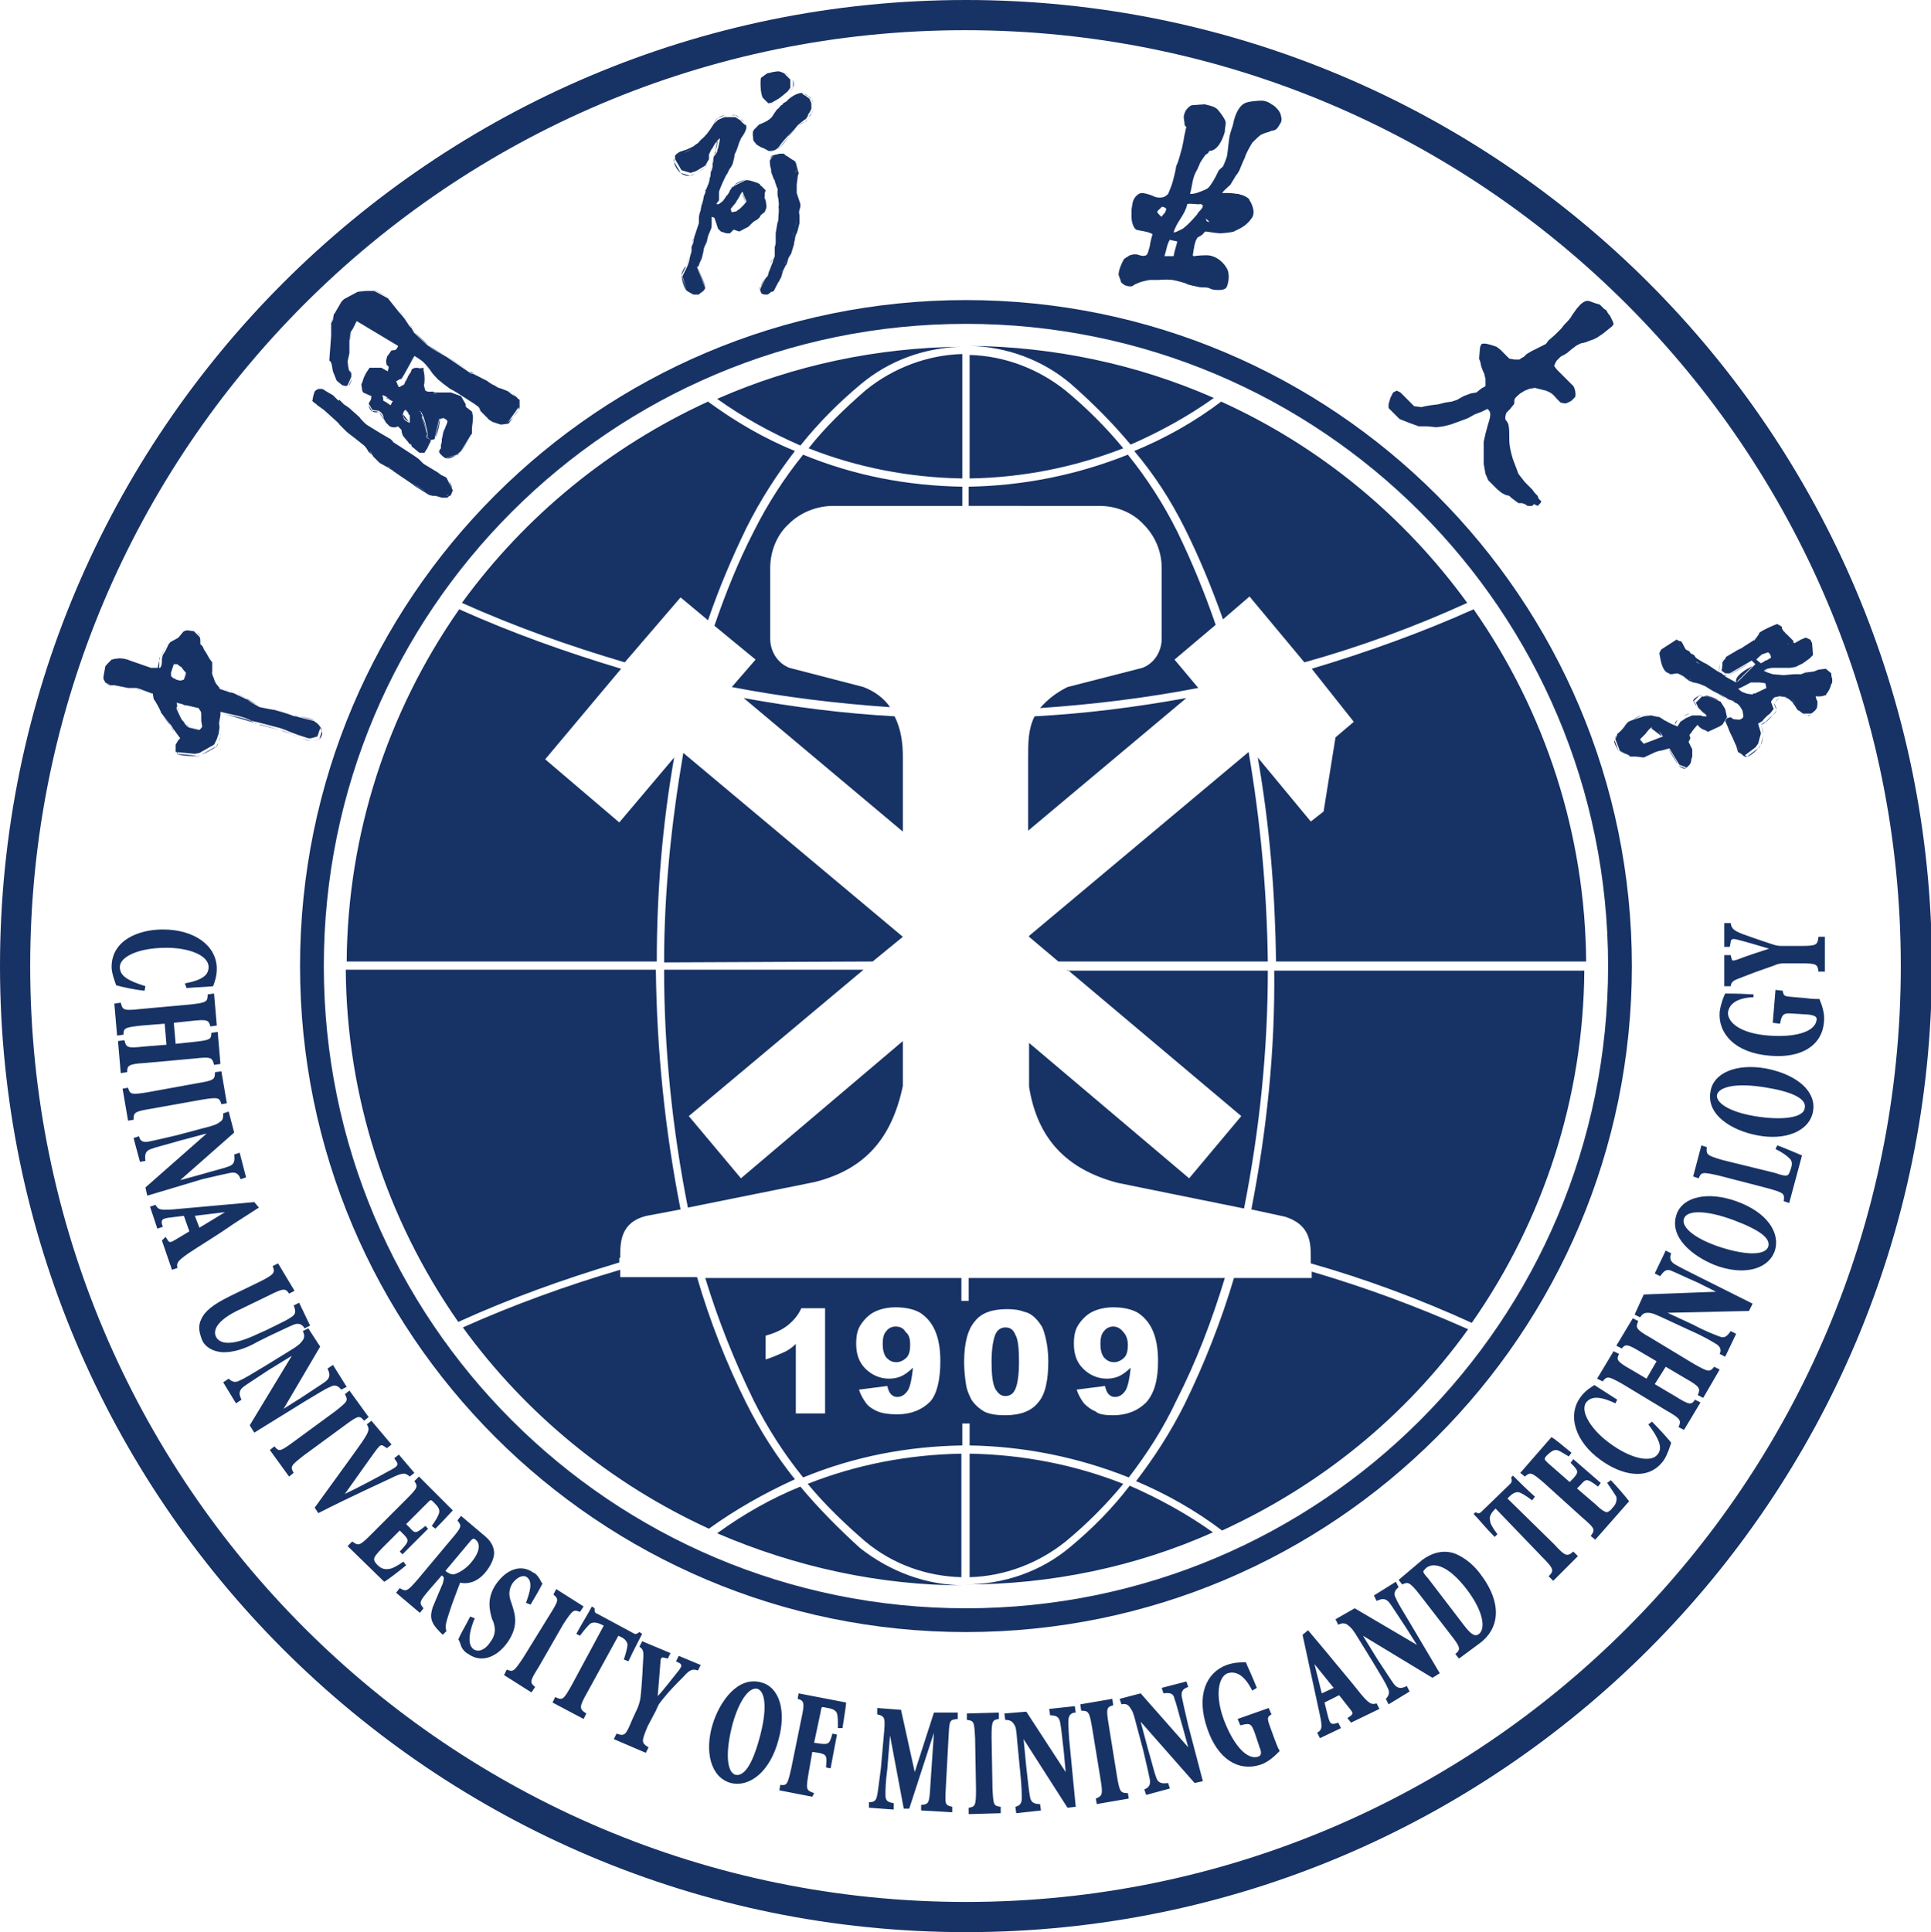 <?xml version="1.0" encoding="utf-8"?>
<!-- Generator: Adobe Illustrator 21.0.0, SVG Export Plug-In . SVG Version: 6.00 Build 0)  -->
<svg version="1.0" id="图层_1" xmlns="http://www.w3.org/2000/svg" xmlns:xlink="http://www.w3.org/1999/xlink" x="0px" y="0px"
	 viewBox="0 0 211.1 211.2" style="enable-background:new 0 0 211.1 211.2;" xml:space="preserve">
<style type="text/css">
	.st0{fill:#173265;}
</style>
<g>
	<path class="st0" d="M81.3,76.3c5.5,1,11,1.7,16.5,2c0.7,1.4,0.9,2.9,0.9,4.4v8.2L81.3,76.3z M82.4,58.1c-1.7,3.3-3.1,6.8-4.3,10.3
		l4.5,3.7l-2.6,3c5.7,1.1,11.5,1.8,17.3,2.2c-0.6-0.9-1.6-1.7-2.9-2.2L86.3,73c-1.3-0.5-2.1-1.8-2.1-3.2v-0.1v-7.6
		c0-1.8,0.7-3.6,2-4.8c1.3-1.3,3.1-2,4.9-2h14.1v-2.1c-6-0.1-11.8-1.2-17.4-3.5C85.7,52.3,83.9,55.1,82.4,58.1z M129.7,76.3
		c-5.5,1-11,1.7-16.6,2c-0.7,1.4-0.7,2.9-0.7,4.4v8.1L129.7,76.3z M88.4,49c5.3,2.1,11,3.2,16.8,3.3V38.7c-3.8,0.1-7.5,1.5-10.5,3.9
		C92.4,44.6,90.2,46.7,88.4,49z M75.2,132l13.9-2.8c5.5-1.4,8.4-4.8,9.6-10.5v-4.9L81,128.8l-5.7-6.8l19.1-16l-21.8,0
		C72.6,114.7,73.5,123.4,75.2,132z M116.7,106l19,16l-5.7,6.8L112.5,114v4.8c0.9,5.6,4,9,9.7,10.5l13.8,2.8c1.7-8.6,2.6-17.3,2.6-26
		H116.7z M95.4,105.1l3.3-2.7l-24-20.1c-1.3,7.6-2.1,15.2-2.1,22.9L95.4,105.1z M94.6,168.5c3,2.5,6.7,3.8,10.5,3.9v-13.5
		c-5.8,0.1-11.5,1.2-16.8,3.3C90.2,164.5,92.4,166.6,94.6,168.5z M121.7,145c-0.4,0-0.8,0.2-1,0.5c-0.3,0.3-0.4,0.8-0.4,1.4
		c0,0.6,0.1,1.1,0.4,1.5c0.3,0.3,0.6,0.5,1.1,0.5c0.4,0,0.8-0.2,1.1-0.5c0.3-0.3,0.4-0.8,0.4-1.4c0-0.6-0.2-1.1-0.5-1.4
		C122.5,145.2,122.1,145,121.7,145z M109.9,145.1c-0.5,0-0.9,0.3-1.1,0.8c-0.2,0.5-0.4,1.5-0.4,2.9c0,1.4,0.1,2.4,0.4,3
		c0.3,0.5,0.6,0.8,1.1,0.8c0.3,0,0.6-0.1,0.8-0.3c0.2-0.2,0.4-0.6,0.5-1.1c0.1-0.5,0.2-1.2,0.2-2.3c0-1.5-0.1-2.5-0.4-3
		C110.8,145.4,110.5,145.1,109.9,145.1z M148,78.9l-2,1.7l-1.3,8.1l-1.4,1.1l-5.8-7c1.3,7.4,1.9,14.8,2,22.3l33.9,0
		c-0.1-13.8-4.4-27.2-12.3-38.5c-5.8,2.6-11.7,4.7-17.7,6.5L148,78.9z M106,172.4c3.8-0.1,7.5-1.5,10.5-3.9c2.3-1.9,4.4-4,6.3-6.3
		c-5.3-2.1-11-3.2-16.8-3.3V172.4z M123.4,161.5c-5.5-2.2-11.4-3.4-17.4-3.5v-2.4h-0.8v2.4c-6,0.1-11.8,1.2-17.4,3.5
		c-2.1-2.6-3.9-5.4-5.4-8.4c-2.1-4.3-3.9-8.8-5.3-13.4h28v2.5h0.8v-2.5h28c-1.4,4.6-3.1,9.1-5.3,13.4
		C127.2,156.1,125.4,158.9,123.4,161.5z M90.2,143h-2.6c-0.3,0.7-0.8,1.3-1.4,1.8c-0.6,0.5-1.4,0.9-2.5,1.2v2.6
		c0.7-0.2,1.3-0.5,1.8-0.7c0.5-0.2,1-0.5,1.5-1v7.6h3.2V143z M102.8,148.8c0-1.4-0.2-2.5-0.6-3.4c-0.4-0.9-1-1.5-1.6-1.9
		c-0.7-0.4-1.6-0.6-2.7-0.6c-0.9,0-1.7,0.2-2.3,0.5c-0.6,0.3-1.1,0.8-1.5,1.4c-0.4,0.6-0.5,1.3-0.5,2.1c0,1.1,0.3,2,1,2.7
		c0.7,0.7,1.6,1.1,2.6,1.1c0.5,0,1-0.1,1.4-0.3c0.4-0.2,0.8-0.5,1.2-0.9c-0.1,1.2-0.3,2-0.5,2.4c-0.3,0.5-0.7,0.8-1.2,0.8
		c-0.3,0-0.5-0.1-0.7-0.3c-0.2-0.2-0.3-0.5-0.4-0.9l-3.1,0.4c0.2,0.6,0.5,1.1,0.8,1.5c0.3,0.4,0.8,0.7,1.3,0.9
		c0.5,0.2,1.2,0.3,2.1,0.3c1.5,0,2.7-0.5,3.6-1.4C102.4,152.4,102.8,150.9,102.8,148.8z M114.6,148.8c0-0.9-0.1-1.8-0.3-2.6
		c-0.1-0.4-0.2-0.8-0.4-1.2c-0.2-0.3-0.4-0.6-0.7-0.9c-0.3-0.3-0.7-0.6-1.2-0.7c-0.5-0.2-1.1-0.3-1.9-0.3c-1.6,0-2.8,0.4-3.5,1.3
		c-0.8,0.9-1.2,2.4-1.2,4.5c0,0.9,0.1,1.7,0.2,2.4c0.1,0.7,0.4,1.3,0.6,1.7c0.4,0.6,0.9,1,1.4,1.3c0.6,0.3,1.4,0.4,2.3,0.4
		c1.7,0,2.9-0.5,3.6-1.4C114.3,152.4,114.6,150.8,114.6,148.8z M121.7,154.7c1.5,0,2.7-0.5,3.6-1.4c0.9-1,1.3-2.5,1.3-4.5
		c0-1.4-0.2-2.5-0.6-3.4c-0.4-0.9-1-1.5-1.6-1.9c-0.7-0.4-1.6-0.6-2.7-0.6c-0.9,0-1.7,0.2-2.3,0.5c-0.6,0.3-1.1,0.8-1.5,1.4
		c-0.4,0.6-0.5,1.3-0.5,2.1c0,1.1,0.3,2,1,2.7c0.7,0.7,1.6,1.1,2.6,1.1c0.5,0,1-0.1,1.4-0.3c0.4-0.2,0.8-0.5,1.2-0.9
		c-0.1,1.2-0.3,2-0.5,2.4c-0.3,0.5-0.7,0.8-1.2,0.8c-0.3,0-0.5-0.1-0.7-0.3c-0.2-0.2-0.3-0.5-0.4-0.9l-3.1,0.4
		c0.2,0.6,0.5,1.1,0.8,1.5c0.4,0.4,0.8,0.7,1.3,0.9C120.1,154.6,120.8,154.7,121.7,154.7z M73.7,82.8l-6,7.1L59.6,83l8.3-9.9
		c-6-1.8-11.9-3.9-17.7-6.5c-7.9,11.3-12.2,24.7-12.3,38.5l33.9,0C71.8,97.6,72.4,90.2,73.7,82.8z M81.6,153.4
		c-2.2-4.4-4-9-5.4-13.8h-8.4v-0.8c-5.8,1.7-11.6,3.8-17.2,6.3c6.9,9.5,16.2,17.1,26.9,22c2.9-2.1,6.1-3.9,9.4-5.4
		C84.9,159.2,83.1,156.4,81.6,153.4z M87.5,162.5c-3.2,1.3-6.2,3-9.1,5.1c8.6,3.7,17.8,5.7,27.1,5.7c-4.2,0-8.2-1.5-11.5-4.1
		C91.7,167.1,89.5,164.9,87.5,162.5z M67.8,137.5c0-1.7,0-3.9,2.9-4.6l3.7-0.7c-1.7-8.6-2.6-17.4-2.7-26.2l-33.9,0
		c0.1,13.8,4.4,27.2,12.3,38.5c5.7-2.6,11.6-4.7,17.6-6.5V137.5z M97.9,145c-0.4,0-0.8,0.2-1,0.5c-0.3,0.3-0.4,0.8-0.4,1.4
		c0,0.6,0.1,1.1,0.4,1.5c0.3,0.3,0.6,0.5,1.1,0.5c0.4,0,0.8-0.2,1.1-0.5c0.3-0.3,0.4-0.8,0.4-1.4c0-0.6-0.1-1.1-0.5-1.4
		C98.8,145.2,98.4,145,97.9,145z M136.8,132.2l3.7,0.8c2.8,0.9,2.8,2.9,2.8,4.6v0.5c6,1.7,11.9,3.9,17.6,6.5
		c7.9-11.3,12.2-24.7,12.3-38.5l-33.9,0C139.4,114.8,138.5,123.5,136.8,132.2z M143.3,139.7h-8.4c-1.4,4.7-3.2,9.3-5.4,13.8
		c-1.5,3-3.3,5.8-5.3,8.4c3.3,1.4,6.5,3.2,9.4,5.4c10.7-4.9,20-12.4,26.9-22c-5.6-2.5-11.3-4.6-17.1-6.3V139.7z M117,169.1
		c-3.2,2.7-7.3,4.1-11.5,4.1c9.3,0,18.6-1.9,27.1-5.7c-2.8-2-5.9-3.7-9.1-5.1C121.6,164.9,119.4,167.1,117,169.1z M94.1,42
		c3.1-2.6,7-4,11-4.1v0c-9.2,0.1-18.3,2-26.7,5.7c2.8,2,5.9,3.7,9.1,5.1C89.5,46.2,91.7,44,94.1,42z M123.6,48.6
		c3.2-1.4,6.3-3.1,9.1-5.1c-8.4-3.7-17.5-5.6-26.7-5.7v0c4,0.1,7.9,1.5,11,4.1C119.4,44,121.6,46.2,123.6,48.6z M116.5,42.7
		c-3-2.4-6.7-3.8-10.5-3.9v13.5c5.8-0.1,11.4-1.2,16.8-3.3C120.9,46.7,118.8,44.6,116.5,42.7z M129.5,57.7c1.6,3.2,3,6.6,4.2,10
		l2.9-2.5l6,7.2c6.1-1.7,12.1-3.9,17.8-6.5c-6.9-9.5-16.1-17.1-26.9-22c-2.9,2.2-6.1,4-9.5,5.4C126.2,51.9,128,54.7,129.5,57.7z
		 M120.2,55.3c1.8,0,3.6,0.7,4.8,2c1.3,1.3,2,3,2,4.8v7.7c0,1.4-0.8,2.7-2.1,3.2l-8.2,2.1c-1.4,0.7-2.3,1.5-3,2.3
		c5.8-0.4,11.6-1.1,17.3-2.2l0,0l-2.6-3.1l4.5-3.8c-1.2-3.5-2.6-6.9-4.2-10.2c-1.5-3-3.3-5.8-5.4-8.4c-5.5,2.2-11.4,3.4-17.4,3.5
		v2.1H120.2z M136.5,82.2l-24,20.1v0.1l3.2,2.7l22.9,0C138.5,97.4,137.8,89.8,136.5,82.2z M74.4,65.3l3,2.5
		c1.2-3.5,2.6-6.8,4.2-10.1c1.5-3,3.3-5.8,5.3-8.4c-3.4-1.4-6.5-3.2-9.5-5.4c-10.7,4.9-20,12.5-26.9,22c5.8,2.6,11.7,4.7,17.8,6.5
		L74.4,65.3z"/>
	<path class="st0" d="M105.6,32.8c40.2,0,72.8,32.6,72.8,72.8c0,40.2-32.6,72.8-72.8,72.8c-40.2,0-72.8-32.6-72.8-72.8
		C32.8,65.4,65.4,32.8,105.6,32.8 M175.8,105.6c0-38.8-31.4-70.2-70.2-70.2c-38.8,0-70.2,31.4-70.2,70.2c0,38.8,31.4,70.2,70.2,70.2
		C144.4,175.8,175.8,144.4,175.8,105.6"/>
	<path class="st0" d="M105.6,0c58.3,0,105.6,47.3,105.6,105.6c0,58.3-47.3,105.6-105.6,105.6C47.3,211.2,0,163.9,0,105.6
		C0,47.3,47.3,0,105.6,0 M207.8,105.6c0-56.5-45.8-102.3-102.3-102.3C49.1,3.3,3.3,49.1,3.3,105.6c0,56.5,45.8,102.3,102.3,102.3
		C162.1,207.9,207.8,162.1,207.8,105.6"/>
	<g>
		<path class="st0" d="M88.9,11.3c0,0,0,0.3,0,0.6L88.9,11.3z M88.7,12.4c0,0,0.1-0.1,0.2-0.4L88.7,12.4z M88.9,11.3
			c0,0-0.1-0.4-0.2-0.5L88.9,11.3z M88.7,12.4C88.7,12.4,88.7,12.4,88.7,12.4L88.7,12.4 M88.7,12.4c-0.1,0.1-0.2,0.2-0.2,0.4
			L88.7,12.4 M88.3,13.1c0.1-0.1,0.1-0.2,0.2-0.3L88.3,13.1z M88.7,10.8c-0.1-0.2-0.4-0.3-0.4-0.3L88.7,10.8z M88,13.3
			c0.1,0,0.2-0.1,0.3-0.2L88,13.3 M88,13.3C87.9,13.3,87.9,13.3,88,13.3L88,13.3 M87.9,13.3c-0.1,0-0.6,0.5-0.6,0.5L87.9,13.3
			 M88.3,10.5c0,0,0-0.1-0.5-0.3L88.3,10.5 M87.8,10.2c-0.5-0.2-1.6,0.5-2,1.1L87.8,10.2 M87.3,13.8c0,0-0.4,0.5-0.4,0.5L87.3,13.8
			 M87.2,22.3L87.2,22.3C87.2,22.3,87.2,22.3,87.2,22.3 M87.2,22.3c0,0-0.1,0.3-0.1,0.4L87.2,22.3 M87.2,22.1c0,0,0,0.3,0,0.3
			L87.2,22.1 M87.2,22.1c0-0.4-0.3-1-0.4-1.2L87.2,22.1z M87.1,24.2c0-0.2,0-0.5,0-0.7L87.1,24.2z M86.9,24.9c0,0,0.1-0.5,0.2-0.8
			L86.9,24.9 M87.1,23.4c0,0,0,0.1,0,0.1V23.4 M87,22.7c0,0,0,0.5,0,0.6L87,22.7 M87,18.7l0-0.1C87.1,18.7,87.1,18.7,87,18.7
			 M87,18.7c0,0.2-0.1,0.3-0.1,0.4L87,18.7 M87.1,18.6c0-0.2,0-0.6-0.1-0.8L87.1,18.6z M87,19.1c-0.1,0-0.1,0.8-0.1,0.8L87,19.1
			 M87,17.8c-0.1-0.2-0.1-0.2-0.3-0.3L87,17.8 M86.9,25.2L86.9,25.2C86.9,25.2,86.9,25.2,86.9,25.2 M86.8,25.3
			c0,0.1-0.1,0.5-0.2,0.7c-0.1,0.2-0.1,0.4-0.1,0.5L86.8,25.3 M86.8,14.3c-0.1,0.1-0.6,0.5-0.6,0.6L86.8,14.3 M86.8,20.6
			c0,0,0,0.1,0,0.2L86.8,20.6 M86.8,20.8C86.8,20.8,86.8,20.8,86.8,20.8L86.8,20.8 M86.7,9.6c0.1-0.2,0.1-0.5,0-0.9L86.7,9.6z
			 M86.5,8.5c0.1,0.1,0.2,0.2,0.2,0.2L86.5,8.5z M86.4,10c0,0,0.2-0.2,0.3-0.4L86.4,10z M86.3,27.5c0.2-0.4,0.3-0.9,0.3-1L86.3,27.5
			z M86.1,28c0,0,0.1-0.1,0.3-0.5L86.1,28z M86.5,8.5c-0.1-0.1-0.2-0.2-0.3-0.3L86.5,8.5 M86.2,8.2C86,8.1,85.8,8,85.7,8L86.2,8.2
			 M86.3,14.9c-0.4,0.4-0.9,1-1,1.2L86.3,14.9 M85.9,28.7c0-0.1,0.2-0.6,0.2-0.7L85.9,28.7 M85.9,17c0,0.1,0.6,0.5,0.7,0.5L85.9,17z
			 M85.9,16.9C85.9,17,85.9,17,85.9,16.9L85.9,16.9z M85.9,16.9c0,0-0.1-0.1-0.2-0.2L85.9,16.9 M85.8,28.8c0-0.1,0.1-0.1,0.1-0.1
			L85.8,28.8 M85.8,28.9c-0.1,0.2-0.3,0.6-0.3,0.6L85.8,28.9 M85.7,16.8c-0.1,0-0.3,0-0.4,0L85.7,16.8 M85.6,11.5
			c0.1,0,0.2-0.2,0.2-0.2L85.6,11.5z M85.3,30.2c0.1-0.2,0.1-0.5,0.2-0.7L85.3,30.2 M85.1,12.1c0.3-0.2,0.4-0.4,0.5-0.5L85.1,12.1z
			 M85.2,30.4c0-0.1,0.1-0.1,0.1-0.2L85.2,30.4 M85.2,16.8C85.2,16.8,85.3,16.8,85.2,16.8L85.2,16.8 M85.2,30.4
			c-0.1,0.1-0.1,0.2-0.1,0.2L85.2,30.4 M85,16.3c0,0,0.2-0.1,0.3-0.3L85,16.3z M85.2,23.5c0,0,0.1-0.7,0-1L85.2,23.5z M85.2,22.5
			c0,0,0-0.8,0-0.8L85.2,22.5z M85.7,8c0,0-0.4-0.2-0.6-0.2L85.7,8 M85.1,7.8c-0.2,0-1,0.1-1.2,0.3L85.1,7.8z M85.1,24.3
			c0,0,0.1-0.7,0.1-0.7L85.1,24.3z M84.8,12.4c0.1-0.1,0.3-0.3,0.2-0.3L84.8,12.4z M84.9,25.4c0,0,0.2-1.1,0.2-1.2L84.9,25.4z
			 M85.1,21.2c0,0,0-0.4,0-0.5L85.1,21.2z M85,20.7c0,0-0.1-0.4-0.1-0.4L85,20.7z M85.1,30.6c-0.1,0.1-0.3,0.4-0.4,0.7L85.1,30.6
			 M85.2,16.8c-0.2,0.1-0.6,0.1-0.7,0.2L85.2,16.8 M84.9,26.4c0,0,0-0.2,0-0.4L84.9,26.4z M84.8,25.6c0-0.1,0-0.1,0-0.2L84.8,25.6z
			 M84.8,26.9c0.1-0.3,0.1-0.4,0.1-0.5L84.8,26.9z M84.8,25.6c0,0.1,0,0.1,0,0.2L84.8,25.6 M84.8,25.8c0,0.1,0,0.1,0,0.2L84.8,25.8
			 M84.8,12.4c-0.1,0.1-0.2,0.2-0.2,0.3L84.8,12.4 M84.7,27L84.7,27C84.7,26.9,84.7,27,84.7,27 M84.7,27.1L84.7,27.1
			C84.7,27.1,84.7,27.1,84.7,27.1 M84.7,27.2L84.7,27.2C84.7,27.2,84.7,27.2,84.7,27.2 M84.5,31.7c0.1-0.1,0.1-0.2,0.2-0.4
			L84.5,31.7z M84.7,27.3C84.7,27.3,84.7,27.3,84.7,27.3L84.7,27.3 M84.6,27.5L84.6,27.5C84.6,27.4,84.6,27.5,84.6,27.5 M84.6,19.4
			c0,0,0,0.1,0.1,0.1L84.6,19.4 M84.1,16.5c0.1,0.1,0.7-0.1,0.7-0.1L84.1,16.5z M84.3,18.6c0.1,0.2,0.2,0.6,0.3,0.8L84.3,18.6
			 M84.4,31.8c0.1,0,0.1,0,0.2-0.1L84.4,31.8 M84.4,28.2C84.4,28.2,84.4,28.2,84.4,28.2L84.4,28.2 M84.4,28.3c0,0.1-0.1,0.4-0.2,0.5
			L84.4,28.3 M84.4,31.8L84.4,31.8C84.4,31.9,84.4,31.8,84.4,31.8 M84.2,11.3c0.2,0,0.4-0.1,0.4-0.1L84.2,11.3z M84.3,18.5
			C84.3,18.5,84.3,18.5,84.3,18.5L84.3,18.5z M84.2,17.4c-0.1,0.3,0,0.9,0.1,1.1L84.2,17.4 M84.5,16.9c-0.1,0.1-0.2,0.1-0.3,0.5
			L84.5,16.9 M83.5,10.7c0.1,0.1,0.5,0.6,0.6,0.6L83.5,10.7z M83.9,32.2c0.2-0.1,0.3-0.2,0.4-0.3L83.9,32.2z M84.1,13.2
			c0.1,0,0.5-0.5,0.5-0.5L84.1,13.2z M84.1,16.5c-0.2-0.1-0.7-0.4-0.8-0.4L84.1,16.5 M84.2,28.8c0,0.2-0.2,0.9-0.2,1.1L84.2,28.8
			 M83.9,13.4c0,0,0.1-0.1,0.1-0.1L83.9,13.4z M83,13.8c0.1,0,0.9-0.4,0.9-0.4L83,13.8z M83.9,30.2c0,0,0.1-0.1,0.1-0.3L83.9,30.2z
			 M83.7,30.4c0.1-0.1,0.2-0.2,0.2-0.2L83.7,30.4z M83.8,22.5c0-0.2-0.1-0.6-0.1-0.7L83.8,22.5z M83.6,23.1c0.1-0.1,0.2-0.4,0.2-0.6
			L83.6,23.1z M83.7,30.4c0,0.1-0.1,0.1-0.1,0.2L83.7,30.4 M83.5,21.4c0,0,0.1,0.4,0.1,0.4L83.5,21.4 M83.6,21.2
			c0-0.2,0.1-0.3,0.1-0.4L83.6,21.2z M83.6,21.2c0,0.1-0.1,0.2,0,0.2L83.6,21.2 M83.5,10.7C83.5,10.7,83.5,10.7,83.5,10.7L83.5,10.7
			z M83.2,8.5l0.2,2.2l0,0l0,0c0,0,0,0,0,0l0.6,0.6l0.4-0.1v0l0.7-0.4l0.4-0.3l0.6-0.5l0,0l0.3-0.4l0-0.9c0,0-0.1-0.1-0.2-0.2l0,0
			l-0.3-0.3L85.7,8l0,0l0,0l-0.6-0.2L83.9,8L83.2,8.5z M83.6,20.8c0-0.1-0.3-0.4-0.5-0.5L83.6,20.8z M83.6,30.5
			c-0.1,0.1-0.4,0.6-0.4,0.8L83.6,30.5 M83.6,23.1c-0.1,0-0.5,0.4-0.5,0.4L83.6,23.1 M83.3,32.1c0.1,0.1,0.4,0.1,0.6,0.1L83.3,32.1z
			 M83.9,8c-0.2,0.2-0.5,0.3-0.6,0.5L83.9,8 M83.2,8.5c-0.1,0.2-0.1,1.7,0.2,2.2L83.2,8.5z M83.1,31.7c0,0,0.1,0.4,0.2,0.4
			L83.1,31.7 M82.9,20c0.1,0.1,0.2,0.1,0.2,0.2L82.9,20z M83.1,31.7l0.2,0.4l0.6,0.1l0.4-0.3c0,0,0,0,0.1,0l0.2-0.1l0.2-0.4
			c0.1-0.2,0.3-0.6,0.4-0.7c0,0,0-0.1,0.1-0.2l0.1-0.2l0.2-0.7c0,0,0.2-0.4,0.3-0.6l0,0l0.1-0.1l0.2-0.7v0l0,0l0.3-0.5l0.3-1l0,0v0
			c0,0,0-0.2,0.1-0.5c0-0.2,0.1-0.6,0.2-0.7l0,0c0,0,0,0,0,0v0l0.1-0.3v0l0.2-0.8l0-0.7l0,0c0-0.1,0-0.1,0-0.1c0-0.1-0.1-0.6,0-0.6
			c0-0.1,0.1-0.4,0.1-0.4v0c0,0,0,0,0,0s0-0.3,0-0.3l-0.4-1.2v0c0-0.1,0-0.1,0-0.1c0-0.1,0-0.2,0-0.2l0-0.6v0c0-0.1,0.1-0.8,0.1-0.8
			c0-0.1,0-0.2,0.1-0.4l0,0l0-0.1L87,17.8l-0.3-0.3C86.5,17.4,86,17,85.9,17c0,0,0,0,0,0l-0.2-0.2l-0.4,0c0,0-0.1,0-0.1,0l-0.7,0.2
			l-0.3,0.5l0.1,1.1c0,0,0,0.1,0,0.1l0,0.1l0.3,0.8l0.1,0.1l0,0.1l0.2,0.6l0,0c0,0,0.2,0.4,0.1,0.4c0,0.2,0,0.5,0,0.5l0.1,0.5
			c0,0,0.1,0.8,0,0.8c0.1,0.3,0,1,0,1v0c0,0.1,0,0.7-0.1,0.7c0,0.1-0.2,1.1-0.2,1.2c0,0.1,0,0.1,0,0.2l0,0.2l0,0.2v0
			c0,0.2,0,0.4,0,0.4c0,0.1,0,0.2-0.1,0.5l0,0.1c0,0,0,0,0,0.1l0,0.1c0,0,0,0,0,0.1l0,0c0,0,0,0.1,0,0.1l0,0c0,0,0,0,0,0.1l0,0.1
			c0,0,0,0,0,0.1l0,0.2l-0.2,0.5l0,0.1l0,0l-0.2,0.5l0,0L84,29.9c0,0.2,0,0.2-0.1,0.3c0,0-0.1,0.1-0.2,0.2l0,0l-0.1,0.2l-0.4,0.8
			L83.1,31.7L83.1,31.7z M83.1,31.3c-0.1,0.2,0,0.4,0,0.4L83.1,31.3 M83.1,23.5c0,0-0.1,0.1-0.1,0.2L83.1,23.5 M82.8,23.9
			c0.1-0.1,0.1-0.1,0.2-0.2L82.8,23.9z M82.9,20c0,0-0.1,0-0.1-0.1L82.9,20 M82.8,20c-0.2-0.1-0.9-0.3-1-0.3L82.8,20z M82.6,24
			c0.1,0,0.1-0.1,0.2-0.1L82.6,24 M82.6,24c-0.2,0.1-0.4,0.2-0.4,0.3L82.6,24 M82.4,14.5c0.1-0.1,0.1-0.2,0.1-0.2L82.4,14.5
			 M82.4,15.4c0.1,0.2,0.3,0.3,0.3,0.3L82.4,15.4z M82.3,14.9c0,0,0,0.4,0.1,0.6L82.3,14.9 M82.3,14.9c0,0,0.1-0.3,0-0.4L82.3,14.9z
			 M82.7,15.8l0.5,0.3l0,0c0.1,0,0.7,0.3,0.8,0.4l0.7-0.1l0.2-0.1l0.3-0.3c0.1-0.2,0.6-0.8,1-1.2c0,0,0.5-0.5,0.6-0.6l0,0l0,0
			c0,0,0.4-0.5,0.4-0.5c0,0,0.6-0.5,0.6-0.5c0,0,0,0,0,0l0.3-0.2l0.2-0.3c0-0.1,0.1-0.3,0.2-0.4c0,0,0,0,0,0l0.2-0.4l0-0.6v0
			l-0.2-0.5l-0.4-0.3l0,0l-0.5-0.3l-2,1.1c0,0.1-0.1,0.2-0.2,0.2c-0.2,0.2-0.3,0.4-0.5,0.5c0,0-0.1,0.2-0.2,0.3v0l-0.2,0.3
			c0,0.1-0.4,0.5-0.5,0.5c0,0-0.1,0.1-0.1,0.1c0,0-0.8,0.4-0.9,0.4l0,0L82.6,14l-0.2,0.2l0,0c0,0,0,0.1-0.1,0.2c0,0.1,0,0.3,0,0.4h0
			l0.1,0.6L82.7,15.8L82.7,15.8z M82.2,24.3c-0.1,0-0.1,0.1-0.2,0.2L82.2,24.3 M81.8,24.7c0.1,0,0.1-0.1,0.2-0.2L81.8,24.7
			 M81.8,19.6c-0.1,0-0.1,0-0.2,0L81.8,19.6 M81.2,25c0.2-0.1,0.5-0.2,0.6-0.3L81.2,25z M81.5,19.6C81.5,19.6,81.6,19.6,81.5,19.6
			L81.5,19.6z M80.9,15.3c0-0.1,1-1.2,0.6-1.7L80.9,15.3 M81.5,22.1c0-0.1-0.2-0.7-0.4-1L81.5,22.1z M80.5,23.2c0.2-0.1,1-0.9,1-1
			L80.5,23.2 M81.4,13.4c0,0,0.1,0.1,0.1,0.1L81.4,13.4z M81.2,25c-0.1,0-0.2,0.1-0.2,0.1L81.2,25 M81,21.1c0,0,0.1,0,0.1,0L81,21.1
			z M81,13c0,0.1,0.4,0.4,0.4,0.4L81,13z M81,13c-0.2-0.1-0.4-0.4-0.6-0.4L81,13 M80.3,22.3c0,0,0.6-0.8,0.7-1.2L80.3,22.3z
			 M80.3,24.9c0.2,0.1,0.6,0.2,0.6,0.2L80.3,24.9z M80.9,15.3c-0.1,0-0.3,0.6-0.3,0.8L80.9,15.3 M80.6,16c0,0-0.3,0.6-0.3,0.7
			L80.6,16 M80.4,12.6c-0.2-0.1-0.4,0-0.4,0L80.4,12.6 M81.5,19.6c-0.5,0.2-0.9,0.3-1.2,0.6L81.5,19.6 M79.9,22.9
			c0,0,0.4-0.5,0.5-0.6L79.9,22.9 M80.2,20.3c0.1,0,0.1-0.1,0.1-0.1L80.2,20.3z M80.3,16.7c0,0-0.1,0.3-0.1,0.6L80.3,16.7 M80.2,25
			C80.2,25,80.3,25,80.2,25L80.2,25 M79.8,25.3c0,0,0.3-0.3,0.4-0.4L79.8,25.3 M80.2,20.3c-0.1,0.1-0.2,0.1-0.2,0.2L80.2,20.3
			 M80,17.7c0-0.1,0.1-0.3,0.1-0.4L80,17.7 M79.9,18c0.1-0.1,0.1-0.2,0.1-0.2L79.9,18 M80,12.5c0,0-0.6,0-0.8,0L80,12.5z M80,23.2
			c0.1,0.1,0.5,0,0.5-0.1L80,23.2z M80,20.5c0,0-0.1,0.2-0.2,0.3L80,20.5 M79.9,22.9c0,0.1,0,0.2,0.1,0.4L79.9,22.9 M79.9,18
			c-0.1,0.1-0.1,0.2-0.1,0.2L79.9,18 M79.4,21.5c0.1,0,0.2-0.4,0.4-0.6L79.4,21.5 M79.5,25.4c0.2,0,0.3,0,0.4,0L79.5,25.4z
			 M79.8,18.2c-0.1,0-0.4,0.6-0.4,0.7L79.8,18.2 M78.9,25.2c0.1,0.1,0.4,0.2,0.6,0.2L78.9,25.2z M79,22.1c0.1,0,0.4-0.5,0.4-0.6
			L79,22.1z M79.2,12.6c-0.2,0-0.6,0.2-0.7,0.3L79.2,12.6 M78.7,25c0,0.1,0.1,0.1,0.2,0.2L78.7,25z M78.6,22.3c0,0,0.5-0.2,0.4-0.3
			L78.6,22.3z M78.7,25C78.6,24.9,78.6,24.9,78.7,25L78.7,25z M79.4,18.9c-0.1,0.1-0.8,1.8-0.9,2L79.4,18.9 M78.5,20.9
			c0,0.1,0,0.3,0,0.5L78.5,20.9 M78.5,21.9c0-0.1,0-0.3,0-0.4L78.5,21.9z M78.2,16.5c0,0,0.3-0.8,0.2-1.1L78.2,16.5z M78.2,22.3
			c0.1-0.1,0.2-0.3,0.3-0.4L78.2,22.3z M78.1,16.9c0.1-0.2,0.2-0.3,0.1-0.4L78.1,16.9z M78.5,15.4c-0.1,0-0.2,0.1-0.2,0.2L78.5,15.4
			 M78.2,22.3c0,0.1,0.3,0,0.3,0L78.2,22.3z M78.5,12.8c-0.1,0.1-0.5,0.7-0.5,0.8L78.5,12.8 M78.2,15.5c-0.1,0-0.5,0.8-0.6,0.9
			L78.2,15.5 M78.1,16.9C78,17,78,17.2,78,17.2L78.1,16.9 M77.6,14.2c0-0.1,0.3-0.5,0.4-0.6L77.6,14.2 M78,17.3
			C78,17.3,78,17.3,78,17.3L78,17.3 M77.9,17.8c0,0,0-0.3,0.1-0.5L77.9,17.8 M78.2,23.7c0,0-0.2-0.1-0.3-0.1L78.2,23.7 M77.9,18.2
			c0,0,0.1-0.3,0-0.4L77.9,18.2z M77.6,18.8c0.1-0.2,0.2-0.6,0.2-0.6L77.6,18.8z M77.9,23.6c0,0.1,0,0.4,0,0.5L77.9,23.6 M77.8,24.1
			c0,0,0,0.1,0,0.1L77.8,24.1 M77.8,24.5c0-0.1,0-0.2,0-0.2L77.8,24.5 M77.7,25.1c0.1-0.2,0.1-0.4,0.1-0.6L77.7,25.1 M77.3,25.7
			c0.1-0.2,0.3-0.5,0.3-0.7L77.3,25.7 M77.7,16.4c0,0-0.3,0.5-0.4,0.7L77.7,16.4 M77.6,19.4c0,0,0.1-0.5,0.1-0.6L77.6,19.4z
			 M77.4,20.1c0-0.1,0.2-0.7,0.2-0.8L77.4,20.1z M77.1,14.9c0.1,0,0.4-0.5,0.5-0.6L77.1,14.9z M77.3,25.7c-0.1,0.1-0.1,0.3-0.1,0.5
			L77.3,25.7 M77.3,17.7c0-0.1,0-0.3,0-0.4L77.3,17.7z M77.3,17.1c0,0,0,0.1,0,0.1L77.3,17.1 M77,18.4c0.1-0.1,0.3-0.5,0.4-0.7
			L77,18.4z M77.2,20.7l-0.1,0.1C77.2,20.8,77.2,20.7,77.2,20.7 M77.1,26.5c0-0.1,0.1-0.2,0.1-0.3L77.1,26.5 M77.2,20.8L77.1,21
			C77.1,20.9,77.1,20.9,77.2,20.8 M76.6,15.4c0.1-0.1,0.5-0.5,0.5-0.5L76.6,15.4 M77.1,21L77.1,21C77.1,21,77.1,21,77.1,21 M77,26.7
			c0-0.1,0.1-0.1,0.1-0.2L77,26.7 M77.1,31.4c0-0.3-0.6-1.6-0.9-2.3L77.1,31.4z M76.4,32.1c0.3-0.1,0.7-0.4,0.7-0.7L76.4,32.1z
			 M77,21.3c-0.1,0.2-0.1,0.6-0.2,0.8L77,21.3 M77,26.8c0,0.1-0.1,0.1-0.1,0.2L77,26.8 M76,19c0.2-0.1,0.9-0.6,1-0.6L76,19
			 M76.9,26.9c0,0-0.1,0.2-0.1,0.5L76.9,26.9 M76.7,22.4c0,0,0-0.1,0.1-0.3L76.7,22.4 M76.6,28.2c0.1-0.2,0.1-0.5,0.2-0.8L76.6,28.2
			z M76.6,23c0.1-0.2,0.2-0.5,0.1-0.6L76.6,23z M76.6,15.4L76.6,15.4C76.6,15.4,76.6,15.4,76.6,15.4 M76.2,15.9
			c0.1-0.1,0.3-0.3,0.4-0.4L76.2,15.9 M76.4,28.6c0.1-0.1,0.1-0.3,0.2-0.4L76.4,28.6z M76.6,23c-0.1,0.2-0.2,0.6-0.2,0.9L76.6,23
			 M76.2,29.2c0.3-0.2,0.2-0.3,0.3-0.5L76.2,29.2z M76.3,23.9c0,0.1,0,0.2,0,0.3L76.3,23.9 M76.3,24.4c0,0,0-0.1,0-0.2L76.3,24.4z
			 M75.8,32.2c0.2,0,0.3,0,0.6,0L75.8,32.2z M76,25.6c0.1-0.2,0.4-1.1,0.4-1.2L76,25.6z M76,25.6c0,0.1-0.1,0.2-0.1,0.3L76,25.6
			 M75.7,16.3c0.2-0.1,0.4-0.3,0.4-0.3L75.7,16.3z M75.4,19.2c0.2,0,0.4-0.1,0.6-0.2L75.4,19.2 M75.8,26c-0.1,0.2-0.1,0.4-0.1,0.5
			L75.8,26 M74.8,16.7c0.1-0.1,0.9-0.4,0.9-0.4L74.8,16.7z M75.7,26.6c0,0.1-0.1,0.3-0.1,0.4L75.7,26.6 M75.6,27.1c0,0,0,0.1,0,0.2
			L75.6,27.1 M75.6,27.4c0,0,0-0.1,0-0.2L75.6,27.4 M75.6,27.4c-0.1,0.2-0.1,0.5-0.2,0.7L75.6,27.4 M75,29.1c0.1-0.3,0.3-0.9,0.3-1
			L75,29.1 M75.1,31.8c0,0,0.5,0.3,0.7,0.4L75.1,31.8 M74.8,16.7c-0.1,0-0.5,0.2-0.6,0.2L74.8,16.7 M74.5,30.1
			c0,0.4,0.3,1.5,0.6,1.7L74.5,30.1 M75,29.1c-0.1,0-0.5,0.6-0.5,1L75,29.1 M74.4,18.9c0.2,0.2,0.8,0.4,1,0.3L74.4,18.9z M74.2,16.9
			C74.1,17,74,17,73.9,17.1L74.2,16.9 M73.9,17.1c-0.1,0.1-0.2,0.2-0.2,0.2L73.9,17.1 M80,23.2c-0.1-0.1-0.1-0.2-0.1-0.4l0.5-0.6
			l0,0l0.7-1.2l0.1,0l0,0c0.1,0.4,0.4,0.9,0.4,1c0,0.1-0.7,0.9-1,1C80.5,23.2,80.1,23.3,80,23.2 M75.1,31.8l0.7,0.4l0.6,0l0.7-0.7
			l-0.9-2.3l0.3-0.5l0.2-0.4l0.2-0.8c0-0.3,0.1-0.4,0.1-0.5c0-0.1,0.1-0.1,0.1-0.2v0l0.1-0.2l0.1-0.3v0c0-0.2,0.1-0.3,0.1-0.5
			l0.3-0.7l0.1-0.6l0-0.2v0c0-0.1,0-0.1,0-0.1c0-0.1,0-0.4,0-0.5c0,0,0.3,0.1,0.3,0.1v0l0.4,1.2c0,0,0,0,0.1,0.1l0,0l0.2,0.2
			l0.6,0.2l0.4,0v0l0.4-0.4l0,0l0,0l0.6,0.2c0,0,0.1,0,0.2-0.1c0,0,0.1,0,0.2-0.1l0,0l0.6-0.3l0.2-0.2c0.1-0.1,0.2-0.2,0.2-0.2
			c0,0,0.2-0.2,0.4-0.3l0,0l0.2-0.1l0.2-0.2c0.1-0.1,0.1-0.1,0.1-0.2c0,0,0.4-0.4,0.5-0.4l0.2-0.6l-0.1-0.7l0,0l0,0
			c0,0-0.2-0.4-0.1-0.4c0,0,0-0.1,0-0.3l0.1-0.4l-0.5-0.5c-0.1,0-0.1-0.1-0.2-0.2l0,0L82.8,20l-1-0.3l-0.2,0c0,0-0.1,0-0.1,0
			l-1.2,0.6c0,0,0,0-0.1,0.1L80,20.5l-0.2,0.3v0c-0.1,0.3-0.3,0.6-0.4,0.6c0,0.1-0.4,0.6-0.4,0.6c0,0-0.4,0.3-0.4,0.3
			c0,0-0.3,0.1-0.3,0l0,0l0.3-0.4l0-0.4c0-0.2,0-0.4,0-0.5c0-0.2,0.8-2,0.9-2c0,0,0.3-0.7,0.4-0.7c0-0.1,0.1-0.1,0.1-0.2l0.1-0.2
			l0.1-0.4c0.1-0.3,0.1-0.6,0.1-0.6c0,0,0.3-0.6,0.3-0.7c0.1-0.2,0.2-0.7,0.3-0.8l0,0l0.6-1.7c0,0-0.1-0.1-0.1-0.1l0,0
			c0,0-0.4-0.3-0.4-0.4l-0.6-0.4l-0.4,0l-0.8,0l-0.7,0.3L78,13.6c-0.1,0.1-0.4,0.5-0.4,0.6l0,0v0c-0.1,0.1-0.4,0.6-0.5,0.6
			c0,0.1-0.4,0.4-0.5,0.5l0,0l0,0l0,0c-0.1,0.1-0.3,0.4-0.4,0.4c0,0-0.3,0.2-0.4,0.3c0,0-0.8,0.4-0.9,0.4l0,0h0l-0.6,0.2l-0.3,0.2
			l-0.2,0.2h0l0,0l0,0.4l0.7,1.2l1,0.3l0.6-0.2l0,0l1-0.6l0.4-0.7l0-0.4c0-0.1,0-0.1,0-0.1c0.1-0.2,0.3-0.7,0.4-0.7
			c0-0.1,0.5-0.9,0.6-0.9c0,0,0.1-0.1,0.2-0.2c0,0.3-0.2,1.1-0.2,1.1c0,0-0.1,0.2-0.1,0.4l0,0L78,17.2v0l0,0.1l0,0
			c0,0.2,0,0.5-0.1,0.5c0,0,0,0.4,0,0.4c0,0.1-0.1,0.5-0.2,0.6c0,0.1,0,0.6-0.1,0.6c0,0.1-0.1,0.7-0.2,0.8v0l-0.2,0.5l-0.1,0.1
			L77.1,21l0,0.1L77,21.3l-0.2,0.8v0c0,0.2-0.1,0.3-0.1,0.3c0,0.1-0.1,0.4-0.1,0.6l-0.2,0.9l0,0.3c0,0.1,0,0.2,0,0.2
			c0,0.1-0.3,1-0.4,1.2v0l0,0l-0.1,0.3l0,0l-0.1,0.5l0,0.1L75.6,27l0,0.1l0,0.2c0,0.1,0,0.2,0,0.2l-0.2,0.7l0,0c0,0.2-0.2,0.8-0.3,1
			l-0.5,1L75.1,31.8z M73.7,17.7c0,0.4,0.5,1.1,0.7,1.2L73.7,17.7z M73.7,17.3c0,0-0.1,0.3,0,0.4L73.7,17.3"/>
		<path class="st0" d="M56.7,44.5c0.1,0.5-1,1.5-1.2,1.7L56.7,44.5z M56.7,44.5c0.2-0.4,0-0.8,0-0.9L56.7,44.5z M56.6,43.6
			c-0.1-0.3-0.5-0.4-0.8-0.7L56.6,43.6z M55.6,42.8c0.1,0.1,0.2,0.1,0.2,0.2L55.6,42.8z M54.7,46.4c0.1,0,0.4,0,0.7-0.1L54.7,46.4z
			 M54.7,46.4C54.7,46.4,54.7,46.4,54.7,46.4L54.7,46.4 M54.7,46.4c0,0-0.1,0-0.1,0L54.7,46.4z M55.6,42.8c0,0-0.9-0.4-1.1-0.4
			L55.6,42.8z M54.5,42.3c-0.2-0.1-0.5-0.2-0.5-0.2L54.5,42.3 M53.7,46c0.2,0.1,0.7,0.3,0.9,0.3L53.7,46z M53.3,45.7
			c0,0,0.1,0.2,0.4,0.3L53.3,45.7z M53.1,41.6c0,0,0.5,0.4,0.8,0.5L53.1,41.6z M53.1,41.6c-0.4-0.2-0.8-0.5-1.2-0.7L53.1,41.6
			 M52.5,44.9c0,0,0.7,0.7,0.8,0.8L52.5,44.9z M52.5,44.8c0,0,0.1,0.1,0.1,0.1L52.5,44.8z M52.5,44.8c-0.1-0.1-0.2-0.3-0.3-0.5
			L52.5,44.8z M52.1,44.3c-0.2-0.2-1.8-1.1-2.8-1.8L52.1,44.3 M52,41c-0.1,0-0.1-0.1-0.2-0.1L52,41 M51.3,40.6
			c0.2,0.2,0.3,0.2,0.5,0.2L51.3,40.6z M51.7,45.7c0,0.1,0,0.2,0,0.3L51.7,45.7 M51.7,45.7c0-0.2,0-0.3-0.1-0.5L51.7,45.7z
			 M51.7,45.9c0,0.1-0.2,0.8-0.1,0.8L51.7,45.9 M51.5,46.7c0,0,0,0.8,0,0.8L51.5,46.7 M51.6,45.2c-0.1-0.2-0.3-0.3-0.5-0.4
			L51.6,45.2z M50.4,49.4c0.1-0.1,0.7-1.1,1.1-1.8L50.4,49.4z M50.9,44.6c0.1,0.1,0.1,0.1,0.2,0.2L50.9,44.6z M50.9,44.6
			c0,0,0-0.1,0-0.2L50.9,44.6z M50.8,44.2c0,0,0,0.1,0.1,0.2L50.8,44.2 M50.8,44.2c-0.1-0.2-0.1-0.5-0.4-0.7L50.8,44.2 M50.5,43.5
			c-0.3-0.2-0.8-0.4-1.1-0.4L50.5,43.5 M50.3,49.5L50.3,49.5C50.4,49.4,50.3,49.4,50.3,49.5 M50.3,49.5c-0.1,0.1-0.3,0.2-0.3,0.3
			L50.3,49.5 M50,49.7C50,49.7,49.9,49.7,50,49.7L50,49.7 M48.8,50.1c0.5,0.1,0.9-0.3,1.2-0.4L48.8,50.1z M49.2,53.9
			c0,0,0.2-0.2,0.2-0.5L49.2,53.9z M49.4,43.1c-0.1,0-0.3,0-0.4,0H49.4z M49.2,53.9C49.2,53.9,49.2,53.9,49.2,53.9L49.2,53.9
			 M49.1,54c-0.1,0.1-0.2,0.2-0.3,0.2L49.1,54 M49.4,53.4c0-0.4-0.3-0.8-0.3-0.8L49.4,53.4z M48.7,46.7c0.1-0.3,0.3-0.6,0.3-0.8
			L48.7,46.7z M48.8,43.1c0,0,0.1,0,0.2,0H48.8z M49,52.6c0,0-0.1-0.2-0.2-0.4L49,52.6z M48.8,52.3c-0.2-0.2-0.4-0.2-0.6-0.3
			L48.8,52.3 M48.6,43.1c0.1,0,0.2,0,0.2,0L48.6,43.1z M51.3,40.6c0,0-1.7-1.2-2.5-1.7L51.3,40.6 M48.8,54.2c-0.1,0-0.3,0-0.6,0
			H48.8z M48.7,46.7c0,0.1-0.1,0.2-0.1,0.2L48.7,46.7 M48.4,47.8c0.1-0.3,0.1-0.6,0.2-0.9L48.4,47.8 M48.6,43.1c-0.1,0-0.2,0-0.2,0
			L48.6,43.1 M49,45.9c0,0-0.3-0.3-0.4-0.4L49,45.9z M49.1,42.4c0,0-0.4-0.3-0.8-0.6L49.1,42.4 M48.1,45.7c0.2,0,0.4,0,0.5-0.1
			L48.1,45.7z M48.3,48.4c0.1-0.1,0.2-0.5,0.1-0.6L48.3,48.4z M48.5,43.1c-0.1,0-0.4-0.1-0.4,0L48.5,43.1 M48.3,48.8
			c0-0.1,0.1-0.4,0-0.4L48.3,48.8z M48.3,48.9C48.3,48.8,48.3,48.8,48.3,48.9L48.3,48.9z M47.8,41.4c0.1,0.1,0.3,0.2,0.5,0.4
			L47.8,41.4 M46.7,37.7c0.5,0.4,1.3,0.8,2,1.2L46.7,37.7z M48.3,48.9C48.2,49,48,49.2,48,49.4L48.3,48.9 M47.5,54
			c0.1,0.1,0.4,0.2,0.7,0.2L47.5,54z M47.6,47.8c0.2-0.3,0.5-1.5,0.5-2.2L47.6,47.8z M48,49.4c0.1,0.3,0.7,0.7,0.7,0.7L48,49.4z
			 M48,43.1c0,0-0.1,0-0.2,0L48,43.1z M47.8,51.6c0.2,0.1,0.4,0.3,0.4,0.3L47.8,51.6z M47.3,43c0,0,0.3,0,0.5,0.1L47.3,43
			 M47.8,51.6c-0.2-0.1-0.5-0.3-0.5-0.3L47.8,51.6 M47.5,54C47.5,54,47.4,54,47.5,54L47.5,54z M47.4,54c-0.1,0-0.1,0-0.2,0L47.4,54z
			 M46.3,50.7c0,0,1,0.6,1,0.6L46.3,50.7z M47.2,48c0.1,0,0.2,0.1,0.4-0.1L47.2,48z M47.2,48C47.2,48,47.1,48,47.2,48L47.2,48
			 M47.1,40.6c0.3,0.4,0.6,0.7,0.7,0.8L47.1,40.6z M46.8,48.7c0.1-0.2,0.3-0.5,0.3-0.6L46.8,48.7z M46.8,53.9c0.1,0,0.3,0.1,0.4,0.1
			L46.8,53.9z M47.1,48.1c0-0.1-0.1-0.1-0.2-0.2L47.1,48.1z M47.1,48c-0.1-0.1-0.1-0.1-0.3-0.3L47.1,48 M46.4,49.4
			c0.1-0.1,0.4-0.4,0.4-0.7L46.4,49.4z M45.2,52.9c0.6,0.3,1.4,0.9,1.6,1L45.2,52.9z M46.7,47.3c0-0.1-0.1-0.2-0.1-0.2L46.7,47.3z
			 M46.6,47.7c0-0.1,0.1-0.2,0.1-0.4L46.6,47.7z M46.8,47.3l0.1,0.4c0-0.4,0-0.7-0.1-1.1L46.8,47.3z M46.6,47.7
			c0,0.1,0.2,0.2,0.3,0.2L46.6,47.7 M46.6,47c-0.1-0.5-0.2-1-0.5-1.5L46.6,47z M46.4,42.9c0.4,0.2,0.5,0,0.8,0.1L46.4,42.9
			 M46.3,42.3c0.2-0.6,0.1-1.5,0-1.8L46.3,42.3z M46.4,42.9c0.1-0.3,0.1-0.4-0.2-0.7L46.4,42.9z M47.1,40.6
			c-0.4-0.4-0.7-0.9-0.9-1.1L47.1,40.6 M46.2,39.5c-0.3-0.3-0.7-0.5-1-0.7L46.2,39.5z M46.2,45.4C46.2,45.4,46.2,45.4,46.2,45.4
			L46.2,45.4L46.2,45.4z M46.2,45.3c0,0-0.1-0.1-0.1-0.1L46.2,45.3C46.2,45.4,46.2,45.4,46.2,45.3L46.2,45.3z M46.2,45.4L46.2,45.4
			L46.2,45.4C46.1,45.5,46.2,45.4,46.2,45.4 M46.1,45.1l0.1,0.2c0,0,0.1,0.1,0.1,0.1L46.1,45.1z M46.1,45.1l0.2,0.3v0l0,0.1l0.5,1.2
			c0-0.1-0.3-1.5-0.7-1.8L46.1,45.1z M46.1,45.1L46.1,45.1c0,0,0,0.1,0.1,0.2L46.1,45.1z M46,50.5c0,0,0.2,0.2,0.3,0.3L46,50.5z
			 M45.9,49.4c0.1,0,0.3,0,0.5,0L45.9,49.4 M46,44.9L46,44.9C45.9,44.9,45.9,44.9,46,44.9 M45.8,50.2c0,0,0.1,0.2,0.2,0.2L45.8,50.2
			z M46.3,40.5c-0.1-0.2-0.9-0.5-1.3-0.1L46.3,40.5z M45.3,36.3c0,0,1,1.1,1.5,1.4L45.3,36.3z M45.2,38.8c0,0-0.1,0.1-0.1,0.2
			L45.2,38.8 M45,48.8c0.3,0.2,0.8,0.7,0.9,0.7L45,48.8 M45.1,36.1c0.1,0.1,0.1,0.2,0.1,0.2L45.1,36.1z M45.1,36.1
			c-0.1-0.1-0.1-0.2-0.2-0.3L45.1,36.1z M45.1,49.7c0,0,0.6,0.5,0.7,0.5L45.1,49.7z M42.9,51.4c0.5,0.4,1.4,1,2.2,1.5L42.9,51.4z
			 M44.9,40.7c0,0,0.1-0.2,0.1-0.3L44.9,40.7z M44.2,40.8c0.3-0.3,0.6-1.2,1-1.8L44.2,40.8z M43.1,48.4c0,0,1.3,0.9,2,1.3L43.1,48.4
			z M45,48.7c0,0-0.1-0.1-0.1-0.2L45,48.7z M44.9,40.7c-0.1,0.1-0.3,0.4-0.4,0.7L44.9,40.7 M44.8,35.5c0.1,0.1,0.1,0.2,0.2,0.2
			L44.8,35.5z M44.7,46.1c0,0,0-0.7,0-0.8L44.7,46.1z M44.7,46.1C44.6,46.1,44.7,46.2,44.7,46.1L44.7,46.1z M44.6,45.2
			c0,0,0.1,0.1,0.1,0.2L44.6,45.2z M44.9,48.6c0,0-0.1-0.1-0.3-0.3L44.9,48.6z M44.2,41.9c0.1-0.1,0.2-0.3,0.3-0.6L44.2,41.9z
			 M44.6,45.2c-0.1-0.2-0.3-0.4-0.4-0.5L44.6,45.2z M44.2,44.9C44.1,45,44,45.1,44,45.2L44.2,44.9 M44,45.2c0.2,0.4,0,0.5,0.7,0.9
			L44,45.2z M44.8,35.5c-0.2-0.3-0.4-0.6-0.6-0.9L44.8,35.5z M44.1,47.6c0.1,0.2,0.3,0.4,0.5,0.6L44.1,47.6z M43.9,47
			c0,0.1,0,0.4,0.2,0.7L43.9,47 M43.6,42.1c0.1-0.1,0.4-0.2,0.5-0.3L43.6,42.1z M43.9,41.3c0.2-0.2,0.2-0.3,0.3-0.5L43.9,41.3z
			 M43.9,47c-0.1-0.1-0.1-0.1-0.2-0.2L43.9,47z M43.6,41.4c0.1,0,0.2,0,0.3-0.1L43.6,41.4z M43.6,33.9c0.3,0.3,0.5,0.6,0.6,0.7
			L43.6,33.9z M43.6,42.1C43.6,42.2,43.5,42.2,43.6,42.1L43.6,42.1z M43.6,41.4c-0.1,0-0.2,0.1-0.3,0.2L43.6,41.4 M43.5,37.8
			c0,0.1,0,0,0,0.1L43.5,37.8z M43.5,37.8c-1.2-0.9-3-1.8-4.5-2.7L43.5,37.8 M43.3,38.2c0.1-0.1,0.1-0.2,0.2-0.3L43.3,38.2
			 M42.6,46.6c0.2,0.1,0.6,0.2,0.9,0L42.6,46.6z M43.3,41.7c0.1,0.1,0.1,0.4,0.2,0.5L43.3,41.7 M42.8,38.4c0.1,0,0.4,0,0.5-0.1
			L42.8,38.4z M43.3,41.7c0-0.1,0-0.1-0.1-0.1L43.3,41.7z M42.9,48.2c0.1,0.1,0.1,0.1,0.2,0.2L42.9,48.2z M43.1,43.9
			C43,43.9,43,43.9,43.1,43.9L43.1,43.9 M42.7,44.3c0.2-0.2,0.3-0.2,0.2-0.4L42.7,44.3z M42.9,48.2c0,0-0.1-0.1-0.2-0.2L42.9,48.2
			 M42.7,44.3l-0.6-0.4C42.3,44,42.5,44.2,42.7,44.3 M42.7,48.1c-0.1-0.1-0.7-0.4-1.2-0.7L42.7,48.1z M42.9,51.4
			c-0.1-0.1-0.2-0.2-0.3-0.2L42.9,51.4z M42.7,51.2L42.4,51C42.5,51,42.6,51.1,42.7,51.2 M43,43.9C43,43.9,43,43.9,43,43.9
			C43.1,43.9,43.1,43.9,43,43.9c0.1,0-0.3-0.2-0.3-0.2L43,43.9z M42.3,46.4c0.1,0.1,0.2,0.2,0.3,0.3L42.3,46.4z M42.5,40.2
			c0,0.2-0.1,0.3-0.1,0.4L42.5,40.2 M42.5,40.2L42.5,40.2L42.5,40.2 M43.6,33.9c-0.5-0.6-1.1-1.4-1.2-1.5L43.6,33.9z M42.4,40.7
			C42.4,40.7,42.4,40.7,42.4,40.7L42.4,40.7 M42.4,32.5c0,0-1.4-0.8-1.5-0.8L42.4,32.5 M42.5,40.2c-0.1-0.1-0.1-0.1-0.2-0.2
			L42.5,40.2 M42.8,38.4c-0.2,0.2-0.6,0.7-0.5,0.7L42.8,38.4 M42.3,40C42.3,40,42.3,40,42.3,40L42.3,40z M42.3,39.1
			c-0.2,0.4,0,0.8,0,0.9L42.3,39.1 M42.6,43.7c-0.1-0.1-0.4-0.3-0.4-0.2L42.6,43.7 M42.3,46.4C42.2,46.3,42.2,46.3,42.3,46.4
			L42.3,46.4 M42,43.3l-0.2-0.1C41.9,43.2,42,43.3,42,43.3 M42.2,46.3c0,0-0.2-0.4-0.3-0.5L42.2,46.3z M41.9,43.8
			c0-0.2,0-0.4-0.1-0.5L41.9,43.8z M41.7,40.3c-0.4-0.1-1-0.1-1.3,0L41.7,40.3 M41.5,50.5c0.3,0.2,0.6,0.4,0.9,0.5L41.5,50.5z
			 M41.9,45.8c0-0.1-0.2-0.5-0.5-0.8L41.9,45.8z M40.9,49.8c0.1,0.2,0.3,0.4,0.6,0.6L40.9,49.8z M40.9,31.7c-0.2,0-0.8,0-0.9,0
			L40.9,31.7 M40.9,49.8c0,0-0.1-0.1-0.1-0.1L40.9,49.8 M40.8,49.7c-0.2-0.2-0.3-0.2-0.4-0.4L40.8,49.7 M40.7,44.9
			c0.1,0.2,0.5,0.2,0.7,0.1L40.7,44.9z M40.6,43.8c-0.1,0.2-0.3,0.4-0.3,0.5L40.6,43.8 M40.6,43.4c-0.1,0.3,0,0.3,0,0.3L40.6,43.4
			 M40.5,40.4c-0.2,0.1-0.4,0.3-0.5,0.4L40.5,40.4 M40.3,44.3c0,0.1,0.1,0.5,0.4,0.7L40.3,44.3z M40.2,46.5c0,0,0.7,0.4,1.3,0.8
			L40.2,46.5z M40,31.7c-0.1,0-0.6,0.1-0.9,0.1L40,31.7 M40,40.8C40,40.8,40,40.8,40,40.8L40,40.8 M40,40.8
			c-0.1,0.2-0.3,0.6-0.3,0.7L40,40.8 M39.9,48.8c0.1,0.1,0.3,0.4,0.4,0.6L39.9,48.8z M39.9,48.8C39.8,48.7,39.8,48.7,39.9,48.8
			L39.9,48.8z M39.8,48.7c0,0-0.5-0.4-1-0.8L39.8,48.7 M39.7,43c0,0,0.6,0.3,0.9,0.4L39.7,43z M39.7,41.6c0,0.1-0.2,0.5-0.2,0.5
			L39.7,41.6 M39.6,42.8c0,0,0.1,0.2,0.1,0.2L39.6,42.8z M39.4,42.1c0,0,0.1,0.7,0.1,0.7L39.4,42.1 M39.2,45.7
			c0.1,0.2,0.7,0.8,0.9,0.9L39.2,45.7z M39.2,31.9c-0.1,0-1.3,0.6-1.5,0.8L39.2,31.9 M38.5,41.2c0-0.1,0-0.2,0-0.3L38.5,41.2z
			 M38.5,41.2C38.5,41.3,38.5,41.3,38.5,41.2L38.5,41.2 M38.5,40.9c0-0.1-0.1-0.1-0.1-0.2L38.5,40.9 M38.4,36.2
			c0.3-0.4,0.4-0.8,0.6-1.1L38.4,36.2z M38.4,36.2c0,0-0.1,0.9-0.2,1L38.4,36.2 M39.2,45.7c0,0-0.8-0.7-0.9-0.8L39.2,45.7z
			 M38.3,44.9c0,0,0,0-0.1-0.1L38.3,44.9 M38.2,37.2L38.2,37.2C38.2,37.2,38.2,37.2,38.2,37.2 M37.6,44.3c0.2,0.2,0.5,0.4,0.7,0.5
			l-1.2-1C37.2,44,37.3,44.1,37.6,44.3 M38.2,37.2c0,0.1-0.1,0.6,0,0.6L38.2,37.2 M38.2,37.9c0,0.1,0,0.8,0,0.8L38.2,37.9
			 M38.1,40.4c0.1,0.2,0.2,0.3,0.2,0.4L38.1,40.4z M38,39.5c0,0,0,0.5,0.1,0.9L38,39.5 M38.1,42.2c0.2-0.2,0.3-0.6,0.4-0.9
			L38.1,42.2z M37.4,42.1c0.1,0,0.5,0.2,0.6,0L37.4,42.1z M37.9,47.2c0.1,0.1,0.5,0.4,0.9,0.7L37.9,47.2z M37.7,47
			c0.1,0.1,0.1,0.1,0.2,0.2L37.7,47z M37.7,32.7c-0.1,0.1-0.1,0.1-0.2,0.2L37.7,32.7 M37.3,33.1c0,0,0.1-0.1,0.2-0.3L37.3,33.1
			 M37.4,42.1C37.4,42.1,37.4,42.1,37.4,42.1L37.4,42.1 M37.7,47c-0.2-0.2-0.4-0.5-0.6-0.6L37.7,47z M37.1,43.8L37.1,43.8
			C37,43.8,37.1,43.8,37.1,43.8 M36.6,40.5c0.1,0.5,0.2,1.1,0.3,1.2L36.6,40.5 M36.4,34.9c0,0,0.2-0.6,0.1-0.6L36.4,34.9z
			 M37.1,46.4c0,0-0.6-0.6-0.7-0.7L37.1,46.4 M36.6,40.5c-0.1-0.4-0.1-0.8-0.2-0.9L36.6,40.5z M37,43.8c0,0-0.6-0.6-0.6-0.6L37,43.8
			z M36.4,43.2c-0.2-0.1-0.5-0.3-0.7-0.4L36.4,43.2z M36.3,39.5C36.3,39.5,36.3,39.6,36.3,39.5L36.3,39.5z M36.3,36.4
			c0,0.1,0,0.2,0,0.3L36.3,36.4 M36.3,36.7c-0.1,0.1-0.2,2.4-0.2,2.7L36.3,36.7 M36.3,36.4c0-0.2,0-0.4,0-0.4L36.3,36.4z M44.8,45.4
			c0,0.1,0,0.8,0,0.8c0,0-0.1,0-0.1,0c-0.7-0.4-0.5-0.4-0.7-0.9c0.1-0.1,0.1-0.3,0.2-0.4l0.1-0.1c0.1,0,0.3,0.2,0.4,0.5L44.8,45.4z
			 M42.6,43.7c0,0,0.4,0.2,0.4,0.2c0,0,0,0,0,0l-0.1,0c0,0.3-0.1,0.2-0.2,0.4l-0.6-0.4l-0.2-0.1l-0.1-0.5c0,0,0-0.1,0.1-0.1l0,0
			c0.1,0,0.1,0.1,0.2,0.1l0.2,0.1C42.2,43.4,42.6,43.6,42.6,43.7 M36.8,41.6l0.6,0.5c0,0,0,0,0,0l0.6,0l0.4-0.9c0,0,0,0,0-0.1l0-0.3
			l-0.1-0.2c-0.1-0.1-0.2-0.1-0.2-0.4C38,40,38,39.5,38,39.5l0.2-0.9c0,0,0-0.7,0-0.8c0,0,0-0.6,0-0.6v0c0,0,0,0,0,0
			c0-0.1,0.1-1,0.2-1l0.6-1.1l0,0c1.5,0.9,3.3,1.8,4.5,2.7l0,0.1c-0.1,0.1-0.1,0.2-0.2,0.3c-0.1,0.1-0.5,0.1-0.5,0.1l-0.5,0.7l0,0.9
			c0,0,0,0,0,0l0,0c0.1,0.1,0.1,0.1,0.2,0.2v0l-0.1,0.4v0c0,0,0,0.1,0,0.1l-0.7-0.4l-1.3,0L40,40.8c0,0,0,0,0,0l-0.3,0.7v0v0
			l-0.2,0.5l0.1,0.7l0.1,0.2l0.9,0.4l0,0.3l0,0l-0.3,0.5l0.4,0.7l0.7,0.1c0.4,0.2,0.6,0.7,0.5,0.8l0,0c0.1,0.1,0.3,0.5,0.3,0.5
			c0,0,0,0,0.1,0.1l0.3,0.3l0.9,0l0.2,0.2l0.2,0.2l0.2,0.7l0.5,0.6l0,0c0.1,0.2,0.3,0.3,0.3,0.3c0.1,0,0.1,0.2,0.1,0.2l0,0l0.9,0.7
			h0l0.5,0l0.4-0.7l0.3-0.6l-0.2-0.2c-0.1-0.1-0.2-0.1-0.3-0.2l0.1-0.4l-0.1-0.2l0-0.1l-0.5-1.5c0,0,0-0.1,0.1-0.1l-0.1-0.2
			C46,45.2,46,45.1,46,45c0,0-0.1,0-0.1,0c0,0,0-0.1,0-0.1c0.4,0.3,0.7,1.7,0.7,1.8c0.1,0.4,0.2,0.7,0.1,1.1
			c0.2,0.1,0.2,0.2,0.3,0.3c0,0,0.1,0,0.1,0l0.4-0.1l0.5-2.2l0.5-0.1c0.2,0.1,0.5,0.3,0.4,0.4c0,0.2-0.2,0.5-0.3,0.8l-0.1,0.2
			c-0.1,0.3-0.1,0.6-0.2,0.9c0,0.1,0,0.5-0.1,0.6c0,0,0,0.3,0,0.4c0,0,0,0,0,0l0,0L48,49.4l0.7,0.7l1.2-0.4c0,0,0,0,0.1,0
			c0-0.1,0.2-0.2,0.3-0.3l0,0l0.1-0.1l1.1-1.8l0.1-0.1c0,0,0-0.7,0-0.8c0,0,0.1-0.7,0.1-0.8c0,0,0-0.1,0-0.3l-0.1-0.5l-0.5-0.4l0,0
			c-0.1,0-0.1-0.1-0.2-0.2l0-0.2v0c0-0.1-0.1-0.2-0.1-0.2l-0.4-0.7l-1.1-0.4H49c-0.1,0-0.1,0-0.2,0c0,0-0.1,0-0.2,0l-0.2,0l-0.4,0
			l-0.2,0c-0.2,0-0.4,0-0.5-0.1h0c-0.3,0-0.4,0.1-0.8-0.1l-0.2-0.7l0-1.8L45,40.4c0,0.1-0.1,0.3-0.1,0.3l-0.4,0.7
			c-0.1,0.3-0.3,0.5-0.3,0.6c-0.1,0.1-0.4,0.2-0.5,0.3l-0.1,0c-0.1-0.1-0.2-0.4-0.2-0.5l-0.1-0.1c0.1-0.1,0.2-0.1,0.3-0.2l0.3-0.1
			l0.3-0.5l1-1.8v0c0-0.1,0.1-0.1,0.1-0.2c0.3,0.2,0.7,0.4,1,0.7c0.2,0.2,0.6,0.6,0.9,1.1l0.7,0.8l0.5,0.4l0,0
			c0.4,0.3,0.8,0.6,0.8,0.6l0.2,0.1c1,0.6,2.6,1.6,2.8,1.8c0.2,0.1,0.3,0.3,0.3,0.5l0,0l0.1,0.1l0,0l0.8,0.8l0,0v0l0.4,0.3l0.9,0.3
			c0.1,0,0.1,0,0.1,0c0,0,0,0,0.1,0l0,0l0.7-0.1l1.2-1.7l0-0.9L55.8,43c-0.1-0.1-0.2-0.1-0.2-0.2l-1.1-0.4L54,42.1
			c-0.3-0.1-0.8-0.5-0.8-0.5L52,41l-0.2-0.1c-0.2-0.1-0.3,0-0.5-0.2l-2.5-1.7c-0.7-0.4-1.5-0.8-2-1.2c-0.5-0.4-1.5-1.4-1.5-1.4
			c0,0-0.1-0.1-0.1-0.2l-0.2-0.3l0,0c0-0.1-0.1-0.1-0.2-0.2l0,0l-0.6-0.9c-0.1-0.1-0.3-0.4-0.6-0.7l-1.2-1.5l-1.5-0.8l-0.9,0
			l-0.9,0.1l-1.5,0.8l-0.2,0.2l0,0c-0.1,0.1-0.2,0.3-0.2,0.3l-0.7,1.2c0,0-0.1,0.6-0.1,0.6l0,0l-0.2,0.3l0,0.6c0,0.1,0,0.1,0,0.1
			c0,0,0,0.3,0,0.4l0,0l0,0.3l-0.2,2.7l0.2,0.2c0,0,0,0,0,0.1c0.1,0.1,0.1,0.5,0.2,0.9L36.8,41.6z M36.3,36c0,0,0-0.1,0-0.1L36.3,36
			 M36.3,35.3c-0.1,0.2,0,0.4,0,0.6L36.3,35.3 M36.4,34.9c0,0-0.1,0-0.2,0.3L36.4,34.9 M36.2,39.4c0.1,0.2,0.1,0.1,0.2,0.2
			L36.2,39.4z M35.7,42.8c-0.2-0.1-0.3-0.3-0.7-0.3L35.7,42.8 M36.4,45.7c0,0-0.9-0.9-1-0.9L36.4,45.7z M35,42.5
			c-0.4,0-0.6,0.3-0.6,0.3L35,42.5 M35.4,44.8c0,0-0.4-0.4-0.7-0.5L35.4,44.8 M34.4,42.8c0,0-0.3,0.8-0.2,1L34.4,42.8 M34.1,43.7
			c0,0.2,0.4,0.4,0.5,0.5L34.1,43.7 M37.9,47.2l0.9,0.7l0,0c0.5,0.4,1,0.8,1,0.8c0,0,0,0,0.1,0.1l0.4,0.6l0.1,0.1
			c0.2,0.1,0.3,0.2,0.4,0.4c0,0,0.1,0.1,0.1,0.1l0.6,0.6l0.9,0.5l0,0c0.1,0.1,0.2,0.1,0.3,0.2c0.1,0,0.2,0.1,0.3,0.2l0,0l2.2,1.5
			l0.1,0.1l1.6,1l0.4,0.1c0.1,0,0.2,0,0.2,0c0,0,0,0,0.1,0l0.7,0.2c0.3,0,0.5,0,0.6,0c0.1-0.1,0.2-0.2,0.3-0.2l0.1-0.1c0,0,0,0,0,0
			l0.2-0.5L49,52.6l-0.2-0.4l-0.6-0.3c0,0-0.2-0.1-0.4-0.3l0,0l-0.5-0.3c0,0-1-0.6-1-0.6c-0.1-0.1-0.3-0.3-0.3-0.3
			c-0.1,0-0.2-0.2-0.2-0.2c-0.1-0.1-0.7-0.5-0.7-0.5c-0.7-0.4-2-1.3-2-1.3c-0.1,0-0.1-0.1-0.2-0.2l-0.2-0.2l-1.2-0.7l0,0
			c-0.7-0.4-1.3-0.8-1.3-0.8c-0.2-0.1-0.8-0.7-0.9-0.9l-0.9-0.8l-0.1-0.1c-0.1-0.1-0.4-0.3-0.7-0.5c-0.3-0.3-0.4-0.4-0.5-0.5
			L37,43.8l0,0l-0.6-0.6l-0.7-0.4L35,42.5l-0.6,0.3l0,0l0,0l-0.2,1l0.5,0.5l0,0c0.3,0.1,0.7,0.5,0.7,0.5l0,0c0.1,0.1,1,0.9,1,0.9
			c0.1,0.1,0.7,0.6,0.7,0.7c0.2,0.1,0.4,0.4,0.6,0.6L37.9,47.2z"/>
		<path class="st0" d="M35.2,79.9c0.1,0.5-0.2,0.8-0.3,0.9L35.2,79.9z M34.2,81c0,0,0.6-0.2,0.7-0.2L34.2,81z M35.2,79.9
			c-0.1-0.5-0.6-0.9-0.6-0.9L35.2,79.9z M34.6,79c-0.1,0-0.1-0.1-0.3-0.2L34.6,79 M33.9,81c0.2,0,0.3,0,0.3,0L33.9,81z M34.3,78.7
			c-0.1-0.1-1-0.3-1.6-0.4L34.3,78.7 M33,80.7c0,0,0.7,0.3,0.9,0.3L33,80.7 M32.1,78.2c0,0,0.2,0.1,0.5,0.1L32.1,78.2 M33,80.7
			c-0.1,0-0.7-0.3-1.1-0.4L33,80.7 M32,80.3c0,0-0.9-0.4-1.4-0.5L32,80.3z M30.6,79.8c0,0-2.3-0.7-2.3-0.6L30.6,79.8 M29.8,77.5
			c0,0,1.7,0.5,2.2,0.7L29.8,77.5z M29.8,77.5c-0.1,0-0.5-0.1-0.6-0.1L29.8,77.5z M28.3,79.2L27.8,79C27.9,79.1,28.1,79.1,28.3,79.2
			 M26.9,76.3c0.3,0.3,1.3,0.8,1.3,0.8L26.9,76.3z M26.9,76.3c-0.3-0.1-1.1-0.5-1.3-0.6L26.9,76.3z M25.6,75.7
			C25.6,75.7,25.6,75.7,25.6,75.7L25.6,75.7 M25.6,75.7L25.6,75.7C25.5,75.7,25.5,75.7,25.6,75.7 M25.1,75.5c0,0,0.3,0.1,0.5,0.2
			L25.1,75.5z M25,75.5C25,75.5,25,75.5,25,75.5L25,75.5z M25,75.5c-0.1,0-0.1-0.1-0.3-0.1L25,75.5 M27.8,79c-0.8-0.5-2.3-0.7-3.4-1
			L27.8,79 M24.3,78.4c0,0.2-0.1,0.5-0.1,0.7L24.3,78.4 M24.2,79.1c0,0.1,0,0.6,0,0.7L24.2,79.1 M24.1,80.5c0-0.2,0.1-0.6,0.1-0.7
			L24.1,80.5z M24.7,75.4c-0.2,0-0.5-0.1-0.7-0.1L24.7,75.4z M23.9,81.1c0.1-0.2,0.2-0.5,0.2-0.6L23.9,81.1z M24,75.3
			C24,75.3,24,75.2,24,75.3L24,75.3z M23.6,81.7c0.2-0.2,0.2-0.4,0.3-0.6L23.6,81.7z M23.6,74.7c0.1,0.2,0.3,0.4,0.4,0.5L23.6,74.7z
			 M23.4,74.3c0,0,0.1,0.3,0.2,0.5L23.4,74.3 M23.1,73.4c0,0.2,0.2,0.8,0.2,0.8L23.1,73.4 M23.1,73.4c0-0.2,0-0.4,0-0.5L23.1,73.4z
			 M23.1,72.8c0,0,0,0.1,0,0.1L23.1,72.8 M23.1,72.5c0,0.2,0,0.3,0,0.3L23.1,72.5 M23,72.4C23,72.4,23,72.5,23,72.4L23,72.4z
			 M23,72.4c0-0.2-0.1-0.4-0.1-0.5L23,72.4z M22.9,72L22.9,72L22.9,72 M22.3,71c0.1,0.1,0.2,0.3,0.2,0.3L22.3,71z M22.3,71
			c-0.1-0.2-0.1-0.3-0.2-0.4L22.3,71z M21.9,79.8c0.1,0,0.3-0.3,0.3-0.4L21.9,79.8z M22.1,78.9c0,0.2,0.1,0.5,0.1,0.6L22.1,78.9
			 M22.1,70.6c0,0-0.1-0.1-0.1-0.1L22.1,70.6z M22.1,78.6c0,0.1,0,0.2,0,0.3L22.1,78.6 M22.1,78.6c0-0.1,0-0.2,0-0.3L22.1,78.6z
			 M22,82.5c0.3-0.1,1.5-0.7,1.6-0.9L22,82.5z M22.1,78.3c0-0.2-0.1-0.4-0.1-0.5L22.1,78.3 M21.4,82.7c0.2,0,0.2,0,0.5-0.1
			L21.4,82.7 M21.9,70.4c0,0,0.1,0.1,0.1,0.1L21.9,70.4 M21.9,70c0,0,0,0.3,0,0.4L21.9,70 M21.9,77.7c-0.1-0.2-0.1-0.2-0.2-0.3
			L21.9,77.7z M20.7,79.5c0.2,0.1,1.1,0.3,1.2,0.3L20.7,79.5z M21.9,70c0,0,0-0.3-0.1-0.4L21.9,70z M21.7,77.4
			c-0.1-0.1-1-0.3-1.3-0.3L21.7,77.4 M21.9,69.5c-0.1-0.2-0.4-0.4-0.4-0.4L21.9,69.5z M21.5,69.1c0,0-0.3-0.1-0.3-0.1L21.5,69.1z
			 M20.3,79.1c0.1,0.1,0.2,0.3,0.4,0.4L20.3,79.1z M21.1,69c-0.1,0-0.5-0.1-0.7-0.1L21.1,69 M20.5,68.9c-0.2,0-0.3,0.1-0.4,0.1
			L20.5,68.9 M20.3,77.1C20.3,77.1,20.4,77.1,20.3,77.1L20.3,77.1 M20.1,74.3c0.1-0.1,0.2-0.7,0.2-0.8L20.1,74.3z M20.3,77.1
			c0,0-0.2,0-0.3-0.1L20.3,77.1 M20.1,69L20.1,69C20.1,69,20.1,69,20.1,69 M20.1,69.1C20.1,69,20.1,69,20.1,69.1L20.1,69.1
			 M19.9,69.1c0,0,0.1-0.1,0.1-0.1L19.9,69.1 M20,78.7c0.1,0.1,0.2,0.3,0.3,0.4L20,78.7z M19.5,77.7c0.1,0.2,0.4,0.8,0.5,1
			L19.5,77.7 M19.3,76.8c0.2,0.1,0.5,0.1,0.7,0.2L19.3,76.8 M20.3,73.5c0-0.1-0.2-0.4-0.4-0.5L20.3,73.5z M19.9,73
			C19.9,73,19.9,73,19.9,73L19.9,73 M19.9,72.9C19.9,72.9,19.9,73,19.9,72.9L19.9,72.9z M19.9,72.9c0-0.1-0.2-0.1-0.3-0.2L19.9,72.9
			 M19.9,69.1c-0.1,0.1-0.4,0.5-0.5,0.6L19.9,69.1 M19.7,81.1C19.8,81,19.8,81,19.7,81.1L19.7,81.1z M19.7,74.4c0.1,0,0.4,0,0.4-0.1
			L19.7,74.4 M19.7,81.1C19.7,81.1,19.7,81.1,19.7,81.1L19.7,81.1 M19,79.9c0.3,0.4,0.5,0.7,0.8,1.1L19,79.9z M19.3,74.3
			c0.1,0,0.3,0.1,0.4,0.1L19.3,74.3 M19.7,81.2c-0.1,0.1-0.3,0.4-0.3,0.5L19.7,81.2 M19.4,72.6C19.4,72.7,19.5,72.7,19.4,72.6
			L19.4,72.6 M19.4,77.3c0,0.1,0,0.3,0.1,0.4L19.4,77.3 M19.4,72.6c-0.1,0-0.3-0.1-0.4,0L19.4,72.6 M19.4,81.7c0,0.1-0.1,0.6,0,0.8
			L19.4,81.7 M19.4,82.4c0.1,0.2,1.9,0.3,2.1,0.2L19.4,82.4z M19.4,77.3c0-0.1,0-0.1,0-0.1L19.4,77.3z M19.3,76.8
			c0,0.2,0,0.2,0.1,0.4L19.3,76.8 M18.9,74.1c0,0,0.3,0.1,0.4,0.2L18.9,74.1z M19,72.6c-0.1,0-0.3,0.7-0.3,0.9L19,72.6 M19.4,69.8
			c-0.3,0.2-0.8,0.4-0.9,0.5L19.4,69.8 M18.7,73.9c0,0.1,0.2,0.2,0.2,0.2L18.7,73.9z M18.7,73.5c0,0.2-0.1,0.3,0,0.4L18.7,73.5
			 M19,79.9c0-0.1-0.5-0.7-0.5-0.7L19,79.9z M18.5,70.3c-0.1,0.1-0.1,0.1-0.2,0.3L18.5,70.3 M18.2,70.6
			C18.2,70.6,18.2,70.6,18.2,70.6L18.2,70.6 M17.9,71.1c0,0,0.2-0.3,0.2-0.4L17.9,71.1 M17.8,78.2c0.2,0.3,0.7,1,0.8,1L17.8,78.2z
			 M17.5,77.6c0.1,0.1,0.1,0.3,0.2,0.5L17.5,77.6 M17.5,71.8c0,0,0.4-0.6,0.4-0.7L17.5,71.8z M17.5,71.8c-0.1,0.1-0.1,0.3-0.1,0.4
			L17.5,71.8 M17.5,77.6c0-0.1-0.1-0.2-0.1-0.2L17.5,77.6z M17.4,77.4c0,0-0.2-0.3-0.3-0.5L17.4,77.4z M17.2,73.2
			c0.3-0.2,0.2-0.6,0.2-1L17.2,73.2z M17,76.5c0,0.1,0.1,0.2,0.2,0.3L17,76.5 M17.1,73.2C17.1,73.2,17.2,73.2,17.1,73.2L17.1,73.2z
			 M17.1,73.2c-0.2-0.1-0.3-0.2-0.6-0.2L17.1,73.2 M16.9,75.9c0,0.1,0,0.4,0.1,0.6L16.9,75.9 M16.9,75.9l-0.1,0
			C16.8,75.9,16.8,75.9,16.9,75.9 M14.2,72.2c0.7,0.3,1.3,0.6,2.3,0.8L14.2,72.2z M15.9,75.6c0,0,0.5,0.2,0.8,0.3L15.9,75.6z
			 M15.9,75.6c-0.3-0.1-0.8-0.2-1-0.3L15.9,75.6 M14.9,75.4c-0.1,0-0.1,0-0.1,0L14.9,75.4z M14.4,75.3c0.2,0,0.2,0,0.3,0L14.4,75.3
			 M14.2,75.3c0.1,0,0.1,0,0.2,0L14.2,75.3 M14.2,72.2c-0.4-0.2-1.2-0.3-1.4-0.2L14.2,72.2 M14.1,75.3L14.1,75.3
			C14.1,75.3,14.1,75.3,14.1,75.3 M14.1,75.3c-0.5-0.1-1.5-0.3-1.5-0.3L14.1,75.3 M12.7,72c0.1,0,0.1,0,0.1,0L12.7,72 M12.7,72
			c-0.2,0-0.4,0.1-0.5,0.1L12.7,72 M12.5,75c-0.1,0-0.1,0-0.2,0L12.5,75z M12.2,75c0.1,0,0.1,0,0.2,0H12.2 M12.2,72.2
			c-0.2,0.1-0.2,0.2-0.3,0.3L12.2,72.2 M11.9,72.4c-0.1,0.1-0.4,0.4-0.4,0.5L11.9,72.4 M11.6,74.7c0.1,0.1,0.5,0.3,0.6,0.3
			L11.6,74.7z M11.5,72.9c0,0.1-0.2,1-0.2,1.2L11.5,72.9 M11.3,74.1c0,0.2,0.2,0.4,0.2,0.5L11.3,74.1z M19.3,74.3
			c-0.1,0-0.3-0.2-0.4-0.2l0,0c0,0-0.2-0.1-0.2-0.2c0-0.1,0-0.2,0-0.4c0-0.2,0.2-0.8,0.3-0.9c0.1,0,0.3,0,0.4,0l0.1,0.1
			c0.1,0.1,0.3,0.2,0.3,0.2v0l0,0l0.1,0.1l0,0h0c0.1,0.2,0.3,0.4,0.4,0.5c0.1,0.1-0.1,0.7-0.2,0.8c-0.1,0-0.3,0.1-0.4,0.1
			C19.6,74.4,19.4,74.3,19.3,74.3 M19.4,77.2c-0.1-0.1-0.1-0.2-0.1-0.4L20,77c0,0,0,0,0,0c0.1,0,0.2,0.1,0.3,0.1v0l0.1,0
			c0,0,0,0,0,0c0.3,0.1,1.2,0.2,1.3,0.3c0.1,0.1,0.1,0.1,0.2,0.3c0.1,0.1,0.1,0.3,0.1,0.5c0,0.1,0,0.2,0,0.3l0,0.3l0.1,0.6
			c0,0.1-0.2,0.3-0.3,0.4c-0.1,0-1-0.2-1.2-0.3c-0.2-0.1-0.3-0.3-0.4-0.4c-0.1-0.2-0.2-0.3-0.3-0.4l0,0c0,0,0,0,0,0
			c-0.1-0.1-0.4-0.8-0.5-1c-0.1-0.1-0.1-0.3-0.1-0.4l0,0L19.4,77.2 M12.8,72c0,0-0.1,0-0.1,0h0l-0.5,0.1l-0.3,0.3l-0.4,0.5l-0.2,1.2
			l0.2,0.5l0.6,0.3h0.2c0.1,0,0.1,0,0.2,0c0,0,1,0.2,1.5,0.3c0,0,0,0,0.1,0c0,0,0,0,0,0l0.1,0l0.2,0c0,0,0,0,0,0l0.3,0h0h0
			c0,0,0.1,0,0.1,0c0.3,0,0.7,0.2,1,0.3l0.8,0.3c0,0,0,0,0,0c0.1,0,0.1,0,0.1,0v0l0.1,0.6l0.2,0.3c0,0,0,0,0,0
			c0.1,0.2,0.3,0.5,0.3,0.5c0,0,0,0.1,0.1,0.2v0l0.2,0.5l0.8,1v0l0,0v0c0,0,0.5,0.6,0.5,0.7l0,0c0.3,0.4,0.5,0.7,0.8,1.1
			c0,0,0,0-0.1,0.1l0,0l-0.1,0.1l0,0l-0.3,0.5l0,0.8l2.1,0.2l0.5-0.1l1.6-0.9l0.3-0.6c0,0,0,0,0,0l0.2-0.6l0.1-0.7
			c0-0.1-0.1-0.6,0-0.7c0-0.2,0.1-0.5,0.1-0.7c0-0.1,0-0.2,0-0.3c1.1,0.3,2.6,0.5,3.4,1c0.2,0,0.3,0.1,0.5,0.1c0,0,2.3,0.6,2.3,0.6
			c0.5,0.1,1.4,0.5,1.4,0.5c0.3,0.1,1,0.4,1.1,0.4h0h0l0.9,0.3l0.3,0l0,0l0.7-0.2l0.3-0.9L34.6,79l-0.3-0.2l-1.6-0.4l0,0
			c-0.3-0.1-0.5-0.1-0.5-0.1c0,0,0,0,0,0l0,0c-0.5-0.2-2.2-0.7-2.2-0.7l-0.6-0.1l0,0c0,0,0,0,0,0l0,0l-1-0.2l0,0c0,0-1-0.5-1.3-0.8
			l-1.3-0.6l0,0l0,0h0h0c0,0,0,0,0,0c-0.1-0.1-0.5-0.2-0.5-0.2c0,0,0,0-0.1,0l-0.3-0.1L24,75.3h0l0,0L24,75.2
			c-0.1-0.1-0.3-0.3-0.4-0.5c-0.1-0.2-0.2-0.4-0.2-0.5h0v0c0,0-0.3-0.6-0.2-0.8l0-0.5c0,0,0-0.1,0-0.1c0,0,0-0.2,0-0.3l0-0.1
			L22.9,72l0,0l-0.4-0.7l0,0c0,0-0.1-0.2-0.2-0.3l-0.2-0.4L22,70.5c0,0-0.1-0.1-0.1-0.1c0-0.1,0-0.4,0-0.4l-0.1-0.4l-0.4-0.4
			L21.2,69h0h0l-0.7-0.1L20.1,69l0,0h0c0,0,0,0,0,0l0,0c0,0,0,0,0,0c0,0,0,0,0,0c0,0-0.1,0.1-0.1,0.1l-0.5,0.6l0,0l-0.9,0.5
			l-0.2,0.3l0,0l0,0l0,0c0,0,0,0,0,0c-0.1,0.2-0.2,0.4-0.2,0.4c0,0.1-0.4,0.7-0.4,0.7l-0.1,0.4c0,0.4,0,0.8-0.2,1c0,0-0.1,0-0.1,0
			L16.5,73c-0.9-0.2-1.6-0.5-2.3-0.8L12.8,72z"/>
		<path class="st0" d="M200.2,74.3l0,0.4C200.2,74.5,200.2,74.3,200.2,74.3 M199.5,76c0.3-0.2,0.7-0.9,0.7-1.4L199.5,76z
			 M200.1,73.7c0,0.1,0,0.4,0.1,0.6L200.1,73.7 M200.1,73.7L200.1,73.7L200.1,73.7z M200.1,73.7c-0.2-0.3-0.4-0.4-0.6-0.5
			L200.1,73.7z M199.5,73.2c-0.3-0.1-0.8,0.1-0.8,0.1L199.5,73.2 M198.4,76.1c0,0,0.7,0.1,1.1-0.1L198.4,76.1z M198.6,77.5
			c0.1-0.2,0.1-0.7,0.1-0.7L198.6,77.5z M198.6,76.7L198.6,76.7C198.7,76.7,198.7,76.7,198.6,76.7 M198,78c0,0,0.5-0.3,0.6-0.6
			L198,78z M198.1,73.5C198.1,73.5,198.1,73.5,198.1,73.5L198.1,73.5 M198.1,73.5c-0.2,0-0.6,0.1-0.8,0.1L198.1,73.5 M197.6,78.2
			c0.2,0.1,0.3-0.1,0.4-0.1L197.6,78.2z M197.7,72c0.2-0.3,0.2-0.8-0.1-1.3L197.7,72z M197.1,77.9c0,0,0.2,0.2,0.4,0.3L197.1,77.9z
			 M196.8,70c0.1,0.1,0.4,0.2,0.5,0.2L196.8,70z M197.3,73.6C197.3,73.7,197.2,73.7,197.3,73.6L197.3,73.6 M197.2,73.7
			C197.2,73.7,197.2,73.7,197.2,73.7L197.2,73.7 M197.2,73.7C197.2,73.7,197.1,73.7,197.2,73.7L197.2,73.7 M196.9,77.7
			c-0.1-0.2-0.2-0.3-0.3-0.5L196.9,77.7z M196.8,70c-0.1,0-0.4,0.2-0.5,0.2L196.8,70z M196.5,73.9c-0.1,0-0.8,0-0.8,0L196.5,73.9
			 M196.5,77.2c0-0.1-0.1-0.1-0.1-0.2L196.5,77.2z M196.4,76.9c0,0-0.4-0.3-0.6-0.5L196.4,76.9 M196.3,70.2L196.3,70.2
			C196.2,70.2,196.3,70.2,196.3,70.2 M195.7,76.4c-0.3-0.2-0.5-0.1-0.8-0.2L195.7,76.4 M195.4,70.4l0.1-0.1
			C195.5,70.4,195.4,70.4,195.4,70.4 M195.5,70.3c0-0.3-0.4-1.1-0.4-1.3L195.5,70.3z M195.8,73.9c0,0-0.9,0-1.1,0.1L195.8,73.9
			 M195.2,73.4c0,0-0.3,0-0.7,0L195.2,73.4 M195,69c-0.1-0.1-0.1-0.2-0.2-0.3L195,69z M194.6,74c-0.1,0-1.2-0.1-1.2-0.1L194.6,74
			 M193.9,73.3c0,0,0.4,0,0.7,0L193.9,73.3 M194.5,76.3c-0.2,0.1-0.4,0.4-0.5,0.5L194.5,76.3 M194.3,68.2c0.1,0.1,0.3,0.1,0.3,0.2
			L194.3,68.2z M194.2,77.6c0-0.2-0.1-0.5-0.3-0.8L194.2,77.6z M193.8,78.2c0.2-0.2,0.4-0.4,0.4-0.5L193.8,78.2z M194.3,68.2
			c-0.3,0.1-1.7,0.7-2,1L194.3,68.2 M193.3,73.3c0,0,0.4,0,0.6,0L193.3,73.3z M193.8,78.2c-0.3,0.2-0.8,0.7-0.8,0.8L193.8,78.2
			 M193.6,71.8c-0.2,0.1-0.5,0.3-0.5,0.3L193.6,71.8 M193.6,71.8c0-0.2,0-0.2-0.1-0.4L193.6,71.8z M193.4,73.9c0,0-0.4-0.2-0.6-0.2
			L193.4,73.9 M193.2,75.2c0,0,0.1,0,0.1-0.1L193.2,75.2 M192.8,73.3c0,0,0.3,0,0.5-0.1L192.8,73.3 M192.6,74.6
			c0.3,0,0.4,0.1,0.6,0.1L192.6,74.6z M192.9,75.3c0.1,0,0.1-0.1,0.2-0.1L192.9,75.3 M193.3,71.3c0,0-0.5,0.1-0.6,0.2L193.3,71.3
			 M192.5,79.2c0.1,0,0.4-0.1,0.5-0.3L192.5,79.2z M192.3,75.6c0.2-0.1,0.4-0.2,0.6-0.3L192.3,75.6 M192.8,72.2
			C192.9,72.2,192.9,72.2,192.8,72.2L192.8,72.2 M192.8,72.2c-0.1,0.1-0.3,0.1-0.4,0.2L192.8,72.2 M192.8,80.2c0-0.2-0.3-1-0.3-1
			L192.8,80.2z M192.8,80.2c0,0,0,0.1,0,0.1L192.8,80.2 M192.5,81.4c0.2-0.3,0.2-0.8,0.3-1.1L192.5,81.4z M192,72.1
			c0.2-0.2,0.6-0.6,0.7-0.6L192,72.1 M192.6,74.6c0,0-0.1,0-0.1,0L192.6,74.6 M192.5,72.4c-0.1-0.1-0.4-0.3-0.5-0.4L192.5,72.4z
			 M192.8,73.7c0,0-0.3-0.2-0.4-0.2L192.8,73.7 M192.4,74.6c-0.2,0-0.3,0-0.4,0L192.4,74.6z M192.3,75.6c-0.1,0-0.2,0.1-0.2,0.1
			L192.3,75.6z M192.2,81.8c0,0,0.1,0,0.3-0.4L192.2,81.8z M192.2,69.3c-0.1,0.2-0.5,0.6-0.5,0.7L192.2,69.3 M191,82.7
			c0.2,0,0.9-0.5,1.2-0.9L191,82.7z M192,75.7C192,75.7,192,75.7,192,75.7L192,75.7 M191.9,75.8c0,0,0.1,0,0.1,0L191.9,75.8
			 M191.8,74.6c0,0,0.1,0,0.1,0L191.8,74.6z M191.4,74.6c0,0,0.3,0,0.4,0L191.4,74.6z M191.7,75.9L191.7,75.9
			C191.7,75.8,191.7,75.9,191.7,75.9 M191.7,70L191.7,70C191.7,70,191.7,70,191.7,70 M191.6,70C191.7,70,191.7,70,191.6,70L191.6,70
			 M191.6,70.1C191.6,70.1,191.6,70.1,191.6,70.1L191.6,70.1 M191.6,70.1L191.6,70.1C191.6,70.1,191.6,70.1,191.6,70.1 M191.6,72.8
			c-0.1-0.1-0.1-0.1-0.2-0.2L191.6,72.8 M191.5,70.1C191.5,70.1,191.5,70.1,191.5,70.1L191.5,70.1 M191.6,72.8
			c-0.8,0.4-2,1.1-1.8,1.8L191.6,72.8 M191.4,74.6c-0.5,0.2-1,0.5-1.4,0.7L191.4,74.6 M191.2,72.5c0.1,0.1,0.1,0.1,0.2,0.2
			L191.2,72.5z M188.8,73.9c0.2-0.1,1.7-0.9,2.4-1.4L188.8,73.9 M190.8,75.8c0.2,0.1,0.7,0.1,0.7,0.1L190.8,75.8z M190.7,78.4
			c0,0-0.1,0.2-0.1,0.2L190.7,78.4 M189.3,78.6c0.4,0.3,0.7,0.4,1.3,0.1L189.3,78.6z M190.6,77.8c0,0,0-0.1-0.1-0.2L190.6,77.8z
			 M190.4,77.3c0,0.1,0.1,0.2,0.2,0.3L190.4,77.3 M190.8,75.8c0,0-0.3-0.1-0.5-0.2L190.8,75.8z M189.7,71.2c0.1,0,0.6-0.3,0.7-0.4
			L189.7,71.2 M190.3,82.3c0.2,0.3,0.5,0.5,0.7,0.4L190.3,82.3z M190,81.6c0.1,0.2,0.1,0.4,0.2,0.7L190,81.6z M190,75.3
			c0,0,0.2,0.2,0.4,0.3L190,75.3 M190,81.6c0-0.1,0-0.2-0.1-0.2L190,81.6z M190.4,77.3c0,0-0.2-0.3-0.5-0.4L190.4,77.3 M188.8,79
			c0.1,1,1,2.2,1.1,2.5L188.8,79 M189.9,76.9c-0.3-0.1-0.6-0.3-0.6-0.3L189.9,76.9 M189.4,74.8c-0.3-0.2-1-0.6-1.1-0.6L189.4,74.8
			 M189,78.7c-0.1,0.1-0.1,0.2-0.2,0.3L189,78.7z M188.7,76.3c0.1,0,0.5,0.3,0.5,0.3L188.7,76.3z M188.7,76.3L188.7,76.3L188.7,76.3
			z M188.7,78.3c0.1-0.3-0.2-0.9-0.2-0.9L188.7,78.3z M188.2,79.1c0,0,0.4-0.5,0.5-0.8L188.2,79.1z M188.2,72.3
			c0.1-0.1,0.2-0.3,0.2-0.3L188.2,72.3 M188.3,73.8c0,0,0.4,0.1,0.5,0L188.3,73.8z M188.3,74.1c-0.1-0.1-0.4-0.3-0.5-0.4L188.3,74.1
			 M187.9,79.3c0,0,0.2,0,0.3-0.2L187.9,79.3z M187.9,73.5c0.1-0.3,0.1-0.9,0.1-0.9L187.9,73.5z M188.4,77.4
			c-0.2-0.3-0.2-0.5-0.5-0.8L188.4,77.4z M187.9,76.6c-0.3-0.3-1.3-0.6-1.5-0.6L187.9,76.6 M187.9,73.5c0,0,0.3,0.3,0.4,0.3
			L187.9,73.5z M187.9,73.5L187.9,73.5L187.9,73.5 M187.9,75.9c0.1,0.1,0.7,0.4,0.8,0.4L187.9,75.9z M187.8,73.8
			c-0.1-0.1-0.3-0.2-0.4-0.2L187.8,73.8 M186.6,79.9c0.1,0,0.9-0.3,1.3-0.6L186.6,79.9z M187.3,75.5c0.1,0.1,0.5,0.3,0.6,0.3
			L187.3,75.5z M186.1,74.8c0.1,0.1,0.4,0.2,0.5,0.2L186.1,74.8z M186.4,75.9c-0.1,0-0.2,0-0.2,0L186.4,75.9z M186,78.1
			c0.2,0,0.2,0,0.4,0L186,78.1 M185.9,72.6c0.2,0.1,0.3,0.2,0.4,0.2L185.9,72.6z M185.8,76c0.1,0.1,0.2,0,0.3,0L185.8,76z M186,74.8
			L186,74.8C186,74.8,186,74.8,186,74.8 M186,74.8c-0.1,0-0.7-0.2-0.8-0.2L186,74.8 M185.7,78c0,0,0.3,0.1,0.3,0.1L185.7,78
			 M185.9,72.6c-0.2-0.1-0.5-0.2-0.5-0.3L185.9,72.6 M185.5,79.1c0.4,0.7,1,0.7,1.1,0.8L185.5,79.1z M186.4,78.1
			c-0.2-0.4-0.9-0.9-0.9-0.9L186.4,78.1 M185.5,79.1c-0.1,0.1-0.7,0.9-0.7,0.9L185.5,79.1 M184.7,78c0.1,0,0.9,0,0.9,0L184.7,78z
			 M185.2,76.6c0,0.3,0.3,0.6,0.3,0.6L185.2,76.6z M185.8,76c-0.5,0.3-0.7,0.4-0.7,0.7L185.8,76 M185.3,72.3c0,0-0.2-0.2-0.3-0.2
			L185.3,72.3 M184.9,82.7c0.1-0.5,0-0.8,0-0.8L184.9,82.7z M184.6,83.7c0.3-0.3,0.3-0.5,0.3-0.9L184.6,83.7z M185.3,74.6
			c0,0-0.4-0.2-0.5-0.2L185.3,74.6 M184.8,80.1c-0.1,0.1-0.1,0.1-0.2,0.2L184.8,80.1 M184.8,74.3c0,0-0.1,0-0.1-0.1L184.8,74.3z
			 M184.7,78c-0.2,0-0.5,0.2-0.7,0.3L184.7,78 M184.6,80.3c0,0.1,0.1,0.2,0.1,0.4L184.6,80.3 M184.5,81.1c0.1-0.1,0.1-0.3,0.2-0.4
			L184.5,81.1 M184.2,84c0.2-0.1,0.3-0.3,0.3-0.3L184.2,84z M184.4,71.5c0,0,0.3,0.3,0.3,0.3L184.4,71.5z M184.1,73.9
			c0.1,0.1,0.4,0.3,0.5,0.4L184.1,73.9z M183.5,73.6c0.2,0.2,0.6,0.3,0.6,0.3L183.5,73.6z M183.5,70.4c0.2,0.3,0.3,0.6,0.5,0.9
			L183.5,70.4 M183.5,83.7c0.1,0.1,0.6,0.4,0.8,0.3L183.5,83.7z M183.5,73.6c-0.3,0-0.5,0.1-0.8,0.1L183.5,73.6 M183,70.2
			c0.1,0.1,0.5,0.2,0.5,0.2L183,70.2z M183.4,78.7c0,0-0.3,0.2-0.3,0.5L183.4,78.7 M182.2,78.9c0.1,0,0.6,0.3,0.9,0.4L182.2,78.9z
			 M183,70.2c-0.4,0.1-0.9,0.5-1.4,0.8L183,70.2 M182.7,73.7c0,0-0.3-0.2-0.4-0.2L182.7,73.7 M182.4,81.8c0.3,0.7,1,1.7,1.1,1.8
			L182.4,81.8z M181.7,82c0.1,0,0.5-0.1,0.7-0.2L181.7,82 M181.7,82C181.7,82,181.7,82,181.7,82L181.7,82 M181.6,78.5L181.6,78.5
			C181.6,78.5,181.6,78.5,181.6,78.5 M181.4,71.4c0.1,0.5,0.2,1.4,0.6,1.9L181.4,71.4z M181.1,78.2c0,0,0.4,0.3,0.5,0.3L181.1,78.2
			 M181.4,71.4c0.1-0.1,0.2-0.3,0.2-0.4L181.4,71.4z M192,72.1L192,72.1L192,72.1L192,72.1l0.7-0.6l0,0c0.1-0.1,0.6-0.2,0.6-0.2
			c0,0,0,0,0,0l0.2,0.2c0.1,0.2,0.1,0.2,0.1,0.4l-0.5,0.3l0,0l-0.1,0c0,0-0.1,0-0.1,0.1l-0.4,0.2L192,72.1 M191.6,75.9
			c-0.1,0-0.5,0-0.7-0.1l0,0l-0.5-0.2c-0.2-0.1-0.3-0.3-0.4-0.3l0,0c0.5-0.2,1-0.5,1.4-0.7l0.4,0l0.1,0l0,0c0.1,0,0.2,0,0.4,0
			c0.1,0,0.1,0,0.1,0l0.6,0.1l0.1,0.5c0,0-0.1,0-0.1,0.1c0,0,0,0-0.1,0c-0.1,0-0.1,0.1-0.2,0.1c-0.2,0.1-0.4,0.2-0.6,0.3
			c-0.1,0-0.2,0.1-0.2,0.1c0,0,0,0-0.1,0c0,0,0,0,0,0c0,0-0.1,0-0.1,0l0,0c0,0-0.1,0-0.1,0l0,0c0,0,0,0,0,0c0,0,0,0,0,0
			C191.7,75.9,191.7,75.9,191.6,75.9L191.6,75.9C191.7,75.9,191.6,75.9,191.6,75.9L191.6,75.9L191.6,75.9L191.6,75.9
			C191.6,75.9,191.6,75.9,191.6,75.9 M181.6,71c0,0.1-0.1,0.3-0.2,0.4l0.6,1.9l0.2,0.2l0,0c0.1,0,0.4,0.2,0.4,0.2h0
			c0.3,0,0.5-0.1,0.8-0.1l0.6,0.3l0.5,0.4l0,0c0.1,0,0.1,0.1,0.1,0.1c0.1,0,0.5,0.2,0.5,0.2v0c0.1,0,0.6,0.1,0.8,0.2c0,0,0,0,0,0h0
			l0,0l0.5,0.2l0.8,0.5l0.6,0.3c0,0,0,0,0,0l0.8,0.4l0,0l0.5,0.3l0,0h0c0.1,0,0.4,0.1,0.6,0.3c0.3,0.1,0.5,0.4,0.5,0.4l0,0v0
			l0.2,0.3c0,0,0,0,0,0c0,0.1,0.1,0.1,0.1,0.2l0.1,0.6l0,0l-0.1,0.2c-0.6,0.4-0.9,0.2-1.3-0.1l-0.4,0.1l-0.2,0.3l1.1,2.5
			c0,0.1,0.1,0.1,0.1,0.2l0.2,0.7l0.7,0.4l1.2-0.9l0.3-0.4l0.3-1.1c0-0.1,0-0.1,0-0.1l-0.3-1l0,0l0.5-0.3c0-0.1,0.5-0.6,0.8-0.8
			l0.4-0.5l-0.3-0.8c0.1-0.1,0.3-0.5,0.5-0.5l0.5-0.1c0.3,0.1,0.5,0,0.8,0.2c0.3,0.2,0.6,0.5,0.6,0.5h0c0,0,0,0,0,0
			c0,0.1,0.1,0.1,0.1,0.2c0,0,0.1,0.1,0.1,0.1c0.1,0.2,0.2,0.3,0.3,0.5c0,0,0,0,0,0l0.2,0.1l0,0l0.4,0.3L198,78l0,0l0.6-0.6l0.1-0.7
			h0c0,0,0,0,0,0l0,0c0,0,0,0,0,0l0,0c0,0,0,0,0,0v0c0,0,0,0,0,0l-0.1-0.2l0,0l-0.1-0.3c0,0,0,0,0-0.1l0,0c0,0,0,0,0,0l1.1-0.1
			l0.7-1.4c0-0.1,0-0.4,0-0.4c-0.1-0.2-0.1-0.5-0.1-0.6l0,0v0l-0.6-0.5l-0.8,0.1l-0.5,0.2l0,0l0,0l-0.8,0.1l0,0l-0.1,0l0,0h0h0l0,0
			l0,0l0,0c0,0,0,0,0,0l0,0l-0.5,0.2l-0.8,0l-1.1,0.1l-1.2-0.1l-0.6-0.2l0,0l-0.4-0.2l0.4-0.2l0.5-0.1l0.6,0l0.7,0h0
			c0.3,0,0.6,0,0.7,0l0.6-0.1l0.8-0.4l0.7-0.5l0.4-0.4l-0.1-1.3l-0.2-0.4c-0.1,0-0.4-0.2-0.5-0.2l-0.5,0.2h0l0,0h0h0l-0.7,0.4
			l-0.2-0.1c0,0,0,0,0,0l0.1-0.1L195,69c0,0,0,0,0,0v0c0,0,0,0,0,0c0,0,0,0,0,0l-0.2-0.3c0,0,0,0,0-0.1l0-0.1c0,0,0,0,0,0l-0.2-0.1
			v0l0,0c0,0-0.2-0.1-0.3-0.2l-2,1l0,0l0,0.1l-0.5,0.7l0,0c0,0,0,0,0,0c0,0,0,0,0,0c0,0,0,0-0.1,0c0,0,0,0,0,0c0,0,0,0,0,0
			c0,0,0,0,0,0c0,0,0,0,0,0l-1.1,0.7c-0.1,0.1-0.6,0.4-0.7,0.4c0,0,0,0,0,0l-0.7,0.4l-0.5,0.3l0,0c0,0-0.1,0.3-0.2,0.3l-0.2,0.3
			c0,0,0,0.6-0.1,0.9l0,0l0.4,0.3l0.5,0c0,0,0,0,0,0l2.4-1.4l0.2,0.2h0c0,0,0.1,0.1,0.2,0.2l0,0l-1.8,1.8l-0.3,0.2l-1.1-0.6l0,0
			l-0.5-0.4l0,0l-0.4-0.2l-1.2-0.8l0,0c0,0-0.2-0.1-0.4-0.2l-0.5-0.3l0,0l-0.3-0.2l-0.2-0.3l-0.2-0.1c-0.1,0-0.3-0.2-0.3-0.3l0,0
			l-0.4-0.2c-0.2-0.3-0.3-0.6-0.5-0.9l0,0l0,0c0,0-0.3,0-0.5-0.2L181.6,71 M180.5,81c0.4-0.1,0.8-0.2,1.3-0.5L180.5,81 M179.6,82.8
			c0.3,0,1.2-0.6,1.3-0.6L179.6,82.8z M181.7,80.5c-0.3-0.6-0.7-1.1-1.2-0.9L181.7,80.5z M180.5,81c-0.3,0.1-0.5,0.2-0.8,0.3
			L180.5,81 M180.5,79.5c-0.2,0-0.6,0.6-0.7,0.7L180.5,79.5z M180.2,78.1c-0.3,0.1-0.4,0-0.8,0.1L180.2,78.1 M179.3,80.8
			c0,0,0.2-0.2,0.4-0.4L179.3,80.8 M178.8,82.7c0.2,0,0.6,0.1,0.8,0.1L178.8,82.7z M179.3,80.8c0,0,0.2,0.4,0.4,0.5L179.3,80.8z
			 M178.8,82.7c-0.1,0-0.1,0-0.2,0L178.8,82.7 M179.4,78.2c-0.4,0.1-0.9,0.5-0.9,0.5L179.4,78.2 M178.6,82.7c-0.1,0-0.4-0.1-0.5,0
			L178.6,82.7 M178.5,78.7c0,0-0.4,0.1-0.6,0.3L178.5,78.7 M178.1,82.7c0,0-0.5-0.3-0.5-0.3L178.1,82.7 M177.8,79.1
			c-0.2,0.2-0.2,0.3-0.3,0.4L177.8,79.1 M177.4,82.3c0,0,0.1,0.1,0.2,0.1L177.4,82.3 M177.4,79.6c0,0,0.1-0.1,0.1-0.1L177.4,79.6
			 M176.8,80.3c0,0,0.6-0.6,0.7-0.7L176.8,80.3z M177.4,82.3c-0.1-0.1-0.2-0.1-0.4-0.2L177.4,82.3z M176.5,80.9
			c-0.1,0.4,0.3,0.8,0.5,1.3L176.5,80.9 M176.7,80.4C176.8,80.4,176.8,80.4,176.7,80.4L176.7,80.4 M176.7,80.4
			c-0.1,0.1-0.1,0.2-0.2,0.5L176.7,80.4 M178.5,78.7L178.5,78.7L178.5,78.7l-0.6,0.3l-0.3,0.4c0,0.1-0.1,0.1-0.1,0.1
			c0,0.1-0.6,0.7-0.7,0.7l0,0c0,0,0,0.1,0,0.1l0,0l-0.2,0.5l0.5,1.3c0.1,0,0.2,0.1,0.4,0.2l0,0l0.2,0.1h0c0.1,0,0.5,0.2,0.5,0.3l0,0
			c0.1,0,0.5,0,0.5,0c0,0,0.1,0,0.2,0l0.8,0.1l1.3-0.6h0l0.3-0.1l0.5-0.1h0h0l0,0l0,0c0,0,0,0,0,0l0.7-0.2l1.1,1.8l0.8,0.3l0.3-0.3
			l0,0l0.3-0.9l0-0.8l-0.4-0.8l0.2-0.4c0-0.1-0.1-0.3-0.1-0.4c0.1-0.1,0.1-0.1,0.2-0.2l0,0c0-0.1,0.6-0.8,0.7-0.9l1.1,0.8l1.3-0.6
			l0.3-0.2l0,0l0.5-0.8l-0.2-0.9c0,0,0,0,0,0l-0.5-0.8l-1.5-0.6l-0.2,0c-0.1,0-0.2,0.1-0.3,0l-0.7,0.7l0.3,0.6l0,0
			c0,0,0.7,0.5,0.9,0.9c-0.2,0-0.2,0-0.4,0h0c0,0-0.3-0.1-0.3-0.1c0,0-0.9,0-0.9,0l-0.7,0.3l-0.6,0.4l0,0l-0.3,0.5
			c-0.3-0.1-0.8-0.3-0.9-0.4l0,0l-0.6-0.3l0,0l0,0l0,0c-0.1-0.1-0.5-0.3-0.5-0.3l-0.9-0.2l-0.8,0.1L178.5,78.7z M179.3,80.8
			C179.3,80.8,179.3,80.8,179.3,80.8l0.4-0.4l0.2-0.2v0c0,0,0.5-0.7,0.7-0.7l0,0.1c0.4-0.1,0.9,0.4,1.2,0.9
			c-0.5,0.3-0.9,0.4-1.3,0.5l-0.8,0.3h0C179.5,81.2,179.3,80.9,179.3,80.8L179.3,80.8z"/>
		<path class="st0" d="M132.2,24.3c-0.2-0.3,0-0.1-0.4-0.4C132,24.3,131.8,24.1,132.2,24.3 M127,23.7c0.2-0.4,0.4-0.3,0.5-0.9
			c-0.2-0.1-0.2-0.2-0.5-0.2c-0.2,0.3-0.4,0.3-0.5,0.6C126.7,23.4,126.7,23.5,127,23.7 M128.3,25.4c0,0,0,0,0.1,0
			c0.1,0,0.5-0.2,0.9-0.4c0.7-0.5,1.6-1.6,1.6-1.6c0-0.1,0.4-0.5,0.4-0.5c0.1-0.1,0.2-0.3,0.2-0.4c0-0.1-0.2-0.2-0.3-0.2
			c-0.2,0.1-1-0.1-1.4,0C129.5,23.6,128.7,24.1,128.3,25.4 M128.3,28c0.1-0.6,0.3-1.1,0.4-1.6c-0.3-0.1-0.6-0.1-0.8-0.2
			c-0.3,0.4-0.4,1.2-0.6,1.8C127.6,28,128,28,128.3,28 M124.2,25.1c-0.4-0.3-0.5-1.1-0.5-1.3c0-0.3,0-0.6,0-0.8
			c0-0.2,0.1-0.7,0.1-0.7c0.1-0.8,0.7-1.1,0.7-1.1s0.1-0.1,0.4-0.1c0.2,0,0.9,0.2,1.1,0.3c0.2,0.1,0.4,0.2,0.8,0.2
			c0,0,0.3,0,0.5-0.1c0.2-0.1,0.4-0.3,0.4-0.3s0.3-0.7,0.4-1c0.1-0.3,0.4-1.4,0.5-2.1c0.2-0.3,0.5-1.5,0.5-1.5
			c0.2-0.6,0.4-1.9,0.4-1.9c0.1-0.3,0.1-0.6,0.2-0.8c-0.1-0.1-0.2-0.2-0.2-0.3c0-0.4-0.2-0.8,0-1.2c0.1-0.4,0.5-0.8,0.8-0.9l1.4-0.1
			c0.4,0.1,0.9,0.2,1.2,0.4c0.3,0.2,0.3,0.3,0.4,0.4c0.1,0.1,0.7,0.9,0.7,1.2c0,0.3-0.1,0.6-0.1,1c-0.3,1.1-0.9,2.1-1.7,2.1
			c-0.1,0.3-0.4,0.4-0.4,0.4s-0.5,0.7-0.6,0.9c0,0-0.2,0.5-0.3,0.7c-0.6,1-0.5,1.6-0.8,2.7c0,0,0.4,0,0.7-0.1c0,0,0.9-0.3,1.2-0.5
			c0.3-0.2,0.8-1.1,0.9-1.3c0.1-0.2,0.2-0.4,0.3-0.6c0.1-0.2,0.3-0.3,0.5-0.5c0.1-0.2,0.3-0.7,0.4-1c0.1-0.3,0.2-1.6,0.3-2.2
			c0.1-0.6,0.4-1.3,0.4-1.4c0.2-1.1,0.7-2.2,1.5-2.4c0.2-0.1,1.2-0.2,1.6-0.2c0.4,0,0.9,0.2,1.1,0.4c0.3,0.1,0.9,0.7,1,1.1
			c0.1,0.4,0.2,0.7-0.1,1.1c-0.1,0.2-0.3,0.5-0.5,0.6c-0.2,0.1-0.6,0.1-0.6,0.2c-0.1,0-0.7,0.2-0.9,0.3c-0.2,0.1-0.7,0.6-0.7,0.6
			s-0.2,0.2-0.3,0.3c-0.3,0.5-0.7,1.2-0.8,1.6c-0.2,0.4-0.6,1.4-0.6,1.4s-0.2,0.4-0.4,0.6c0,0-0.4,0.7-0.6,1
			c-0.2,0.2-0.7,0.6-0.9,0.9c0.2,0,0.4,0,0.8,0c0.4,0,0.7,0.1,1,0.1c0.2,0.1,0.4,0.1,0.6,0.2c0.2,0.1,0.6,0.3,0.6,0.5
			c0.1,0.1,0.8,1.3,0.2,2c-0.5,0.7-1.1,1-1.3,1.1c-0.2,0.1-0.4,0.2-0.6,0.3c-0.2,0.1-1.3,0.2-1.5,0.2c-0.2,0-1-0.1-1.6-0.2
			c-0.2,0.1-0.3,0.3-0.3,0.3s-0.4,0.3-0.5,0.3c-0.4,0.3-0.5,1.4-0.6,2c0.1,0.1,0,0.1,0.1,0.1c0,0,0.6-0.1,1.4-0.1
			c1.1,0,2,0.9,2.3,1.6c0.3,0.7,0,1.9-0.2,2c-0.1,0.1-0.3,0.2-0.8,0.2c-0.6,0-0.8-0.1-1-0.2c-0.2-0.1-0.7-0.1-1-0.1
			c-0.5-0.1-1.5-0.3-1.5-0.4c-0.6-0.2-1.7-0.5-1.8-0.4c-0.2-0.1-1,0-1.3,0c-0.3,0-0.7,0-0.9,0c-0.1,0-1,0.2-1.2,0.3
			c-0.2,0.1-0.5,0.2-0.6,0.3c-0.1,0.1-0.2,0.1-0.4,0.1c-0.2,0-0.4-0.1-0.5-0.1c-0.1-0.1-0.2-0.1-0.4-0.3c-0.1-0.1-0.1-0.4-0.2-0.5
			c0,0.1,0,0,0-0.1c0,0,0,0,0,0.1c0,0,0-0.1-0.1-0.3c-0.1-0.5,0.5-1.7,0.6-1.8c0.1-0.1,0.5-0.3,0.6-0.4c0.1,0,0.4-0.1,0.4-0.1
			s0.1,0,0.3,0c0.2,0,0.7,0.3,1.1,0.1c0.2-0.1,0.3-0.7,0.4-1c0-0.2,0.2-1,0.3-1.3C125.6,25.3,124.4,25.2,124.2,25.1"/>
		<path class="st0" d="M175.4,34.5C175.4,34.5,175.3,34.5,175.4,34.5L175.4,34.5z M174,33l-0.3-0.1c0,0-0.3-0.1-0.7,0.2
			c-0.5,0.4-0.2,0.2-0.6,0.6c-0.3,0.4-0.2,0.3-0.5,0.7c-0.2,0.4-0.5,0.7-0.9,1.1c-0.3,0.4-0.2,0.3-0.7,0.8c-0.5,0.5-1,0.9-1,0.9
			l-0.3,0.4l-1,0.5l-0.6,0.3l-0.5,0.3l-0.3,0.3l-0.2,0.1l-0.3,0.2h-0.5l-0.6-0.1l-0.5-0.5l-0.2-0.2l-0.3-0.3l-0.4-0.3l-0.6-0.2
			l-0.4-0.1c0,0-0.4-0.1-0.6,0c-0.1,0-0.2,0.4-0.2,0.4l-0.1,1.2c0,0,0.2,0.5,0.2,0.7c0,0.1,0.2,0.6,0.2,0.6s0.2,0.4,0.2,0.5
			c0,0.1,0.1,0.4,0.1,0.4s0,0.3,0,0.4c0,0.1,0,0.3,0,0.4c-0.1,0.1-0.4,0.2-0.5,0.3c-0.1,0.1-0.5,0.4-0.5,0.4l-0.6,0.1l-0.8,0.3
			l-0.7,0.4l-0.6,0.2l-0.7,0.1l-0.8,0.2l-0.8,0.1l-0.6,0.1l-0.4,0.1l-0.8-0.1l-0.4-0.4l-0.5-0.5l-0.6-0.6l-0.4-0.2l-0.4,0.2
			l-0.3,0.6l-0.2,0.7l0,0.4l0.6,0.6l0.6,0.6l1,0.4l1.1,0.4l0.9,0l1,0.1l0.8-0.1l0.8-0.2l1.1-0.4l0.8-0.3l0.7-0.4l0.8-0.3l0.6-0.3
			c0,0,0.2,0.1,0.3,0.4c0.1,0.4-0.2,1.2-0.2,1.2l-0.3,1.1l-0.2,0.9l0,1.4l0,1l0.2,1.1l0.3,0.7l0.4,0.4l0.6,0.6l0.5,0.4l0.4,0.2
			l0.4,0.1l0.2,0.2l0.4,0.3l0.4,0.3l0.4,0l0.3,0.1l0.3,0.2l0.5,0l0.2-0.2l0.4,0.2l0.3-0.3l0.1-0.2l-0.3-0.3l-0.1-0.3l-0.3-0.3
			l-0.3-0.4l-0.4-0.4l-0.4-0.4l-0.7-0.9l-0.6-1.6c0,0-0.4-1.2-0.4-2.1c0-0.8,0-1.3-0.1-1.7c0-0.1-0.2-0.4-0.3-0.5
			c-0.1-0.2,0-0.6,0.1-0.8c0.1-0.1,0.4-0.4,0.4-0.4s0.3-0.4,0.4-0.5c0.1-0.1,0-0.4,0.1-0.6c0.1-0.2,0.6-0.6,0.6-0.6l0.5-0.3l0.5-0.2
			l0.6-0.1l0.4,0.1l0.8,0.2c0,0,0.5,0.2,0.6,0.3c0.2,0.1,0.6,0.6,0.6,0.6l0.4,0.4c0,0,0.4,0.1,0.5,0.1c0.2,0,0.7-0.3,0.7-0.3
			s0.3-0.3,0.4-0.4c0.1-0.3,0-0.9-0.2-1.2c-0.1-0.1-0.4-0.4-0.4-0.4l-0.4-0.4l-0.5-0.5l-0.3-0.3l-0.2-0.2l-0.3-0.4
			c0,0,0.2-0.5,0.3-0.6c0.1-0.1,0.4-0.4,0.4-0.4s0.3-0.2,0.4-0.2c0.1-0.1,0.3-0.2,0.3-0.2l0.6-0.5c0,0,0.3-0.2,0.4-0.3
			c0.2-0.1,0.5-0.3,0.7-0.3c0.1,0,0.3-0.1,0.4-0.1c0.2-0.1,0.8-0.3,0.8-0.3l0.4-0.2l0.6-0.4l0.5-0.4l0.5-0.4c0,0,0.2-0.2,0.2-0.3
			c0-0.1-0.2-0.5-0.2-0.5l-0.2-0.4c0,0-0.2-0.2-0.3-0.4c0-0.1-0.2-0.3-0.3-0.3c-0.1-0.1-0.3-0.3-0.3-0.3s-0.2-0.2-0.2-0.2
			C174.2,33.1,174,33,174,33z"/>
	</g>
	<path class="st0" d="M20.2,107.5c2.1-0.4,2.6-1,2.6-1.8c0-1.3-2.2-2.1-4.6-2.1c-3.1,0-5.1,1-5.1,2.1c0,1,0.9,1.5,2.8,2.1l-0.1,0.5
		c-1-0.1-2.4-0.4-3.1-0.6c-0.1-0.3-0.5-1.3-0.5-2c0-2.9,2.9-4.1,5.6-4.1c3.5,0,5.9,1.8,5.9,4.3c0,0.9-0.3,1.6-0.4,1.9
		c-0.9,0.1-1.7,0.1-2.9,0.2L20.2,107.5z M19,111.8l1.9-0.2c1.8-0.2,1.9-0.1,2.1,0.6l0.7-0.1l-0.3-3.5l-0.7,0.1
		c0,0.8-0.1,0.9-1.9,1.1l-5.5,0.5c-1.8,0.2-1.9,0.1-2.1-0.7l-0.7,0.1l0.3,3.5l0.7-0.1c0-0.7,0.1-0.8,2-1l2.5-0.2l0.2,2.3l-2.5,0.2
		c-1.8,0.2-1.9,0.1-2.1-0.7l-0.7,0.1l0.3,3.5l0.7-0.1c0-0.7,0.1-0.9,1.9-1l5.5-0.5c1.8-0.2,1.9-0.1,2.1,0.7l0.7-0.1l-0.3-3.5
		l-0.7,0.1c0,0.7-0.1,0.8-2,1l-1.9,0.2L19,111.8z M22.1,120.2c1.8-0.3,1.9-0.2,2.1,0.5l0.6-0.1l-0.6-3.5l-0.7,0.1
		c0,0.8-0.1,0.9-1.9,1.2l-5.5,1c-1.8,0.3-1.9,0.2-2.1-0.5l-0.6,0.1l0.6,3.5l0.6-0.1c0-0.8,0.1-0.9,1.9-1.2L22.1,120.2z M22.1,128.9
		c1.7-0.4,2.6-0.6,3.1-0.7c0.6-0.1,0.9,0.1,1.1,0.7l0.6-0.2l-0.7-2.7l-0.6,0.2c0.1,0.7,0,1.1-0.6,1.3c-0.5,0.2-1.4,0.4-3.1,0.9
		l-2.2,0.6l0,0l5.9-5.2l-0.6-2.3l-0.6,0.2c0,0.4,0,0.7-0.3,0.9c-0.4,0.3-0.6,0.4-1.8,0.7l-3,0.8c-1.7,0.4-2.6,0.6-3.1,0.7
		c-0.6,0.1-0.9-0.1-1-0.6l-0.6,0.2l0.7,2.6l0.6-0.1c-0.1-0.7,0-1.1,0.6-1.3c0.5-0.2,1.4-0.4,3.1-0.9l3-0.8v0l-6.7,5.9l0.2,0.9
		L22.1,128.9z M17.7,135.6l1.1,3.2l0.6-0.2c-0.1-0.5-0.1-0.7,1.2-1.6c1.5-1,3.2-2,4.9-3.2l2.8-1.8l-0.5-0.6l-8.9,0.8
		c-1.5,0.1-1.6,0-1.9-0.5l-0.6,0.2l0.8,2.4l0.6-0.2l-0.1-0.3c-0.1-0.5,0.1-0.6,0.8-0.7l1.6-0.2l0.6,1.7l-1.5,0.9
		c-0.5,0.3-0.7,0.4-0.9,0l-0.2-0.3L17.7,135.6z M24.6,132.5L24.6,132.5l-2.8,1.7l-0.5-1.3L24.6,132.5z M30.4,138.1l-0.6,0.3
		c0.3,0.7,0.2,0.9-1.4,1.7l-3.3,1.6c-1.8,0.9-2.7,1.6-3.1,2.5c-0.4,0.8-0.2,1.5,0.1,2.3c0.3,0.7,1.1,1.2,2.1,1.3
		c1.2,0.1,2.7-0.4,3.9-1.1l1.2-0.6c1.5-0.7,2.3-1.1,2.8-1.3c0.5-0.2,0.9-0.1,1.2,0.4l0.6-0.3l-1.2-2.5l-0.6,0.3
		c0.3,0.7,0.2,1-0.3,1.3c-0.4,0.3-1.3,0.7-2.7,1.4l-0.9,0.4c-2.5,1.2-4.1,1.3-4.6,0.3c-0.4-0.9,0.5-2,2.7-3l3.1-1.5
		c1.6-0.8,1.8-0.8,2.2-0.2l0.6-0.3L30.4,138.1z M33.3,153.2c1.5-0.9,2.3-1.4,2.8-1.6c0.5-0.3,0.9-0.1,1.2,0.3l0.6-0.3l-1.5-2.4
		l-0.6,0.4c0.3,0.6,0.3,1-0.2,1.4c-0.4,0.3-1.2,0.8-2.7,1.8l-1.9,1.2l0,0l4-6.8l-1.3-2l-0.6,0.3c0.2,0.4,0.2,0.7,0,1
		c-0.3,0.4-0.5,0.6-1.5,1.2l-2.6,1.6c-1.5,0.9-2.3,1.4-2.8,1.6c-0.5,0.3-0.9,0.1-1.2-0.2l-0.6,0.4l1.4,2.3l0.6-0.4
		c-0.3-0.6-0.3-1,0.2-1.4c0.4-0.3,1.2-0.8,2.7-1.8l2.6-1.6l0,0l-4.6,7.6l0.5,0.8L33.3,153.2z M37.7,155.8c1.5-1.1,1.6-1.1,2.1-0.5
		l0.5-0.4l-2.1-2.9l-0.5,0.4c0.4,0.7,0.3,0.8-1.1,1.9l-4.5,3.3c-1.5,1.1-1.6,1.1-2.1,0.5l-0.5,0.4l2.1,2.9l0.5-0.4
		c-0.4-0.7-0.3-0.8,1.1-1.9L37.7,155.8z M40.6,167.7c-1.3,1.3-1.4,1.3-2.1,0.8L38,169l4,3.9c0.4-0.2,1.8-1.3,2.4-1.8l-0.3-0.4
		c-0.7,0.5-1.3,0.8-1.6,0.8c-0.5,0.1-0.9-0.1-1.2-0.4c-0.2-0.2-0.4-0.4-0.4-0.7c0-0.2,0.3-0.6,0.9-1.2l1.9-1.9l0.4,0.4
		c0.7,0.7,0.6,0.8-0.4,1.9l0.3,0.3l2.8-2.8l-0.3-0.3c-1,0.8-1.1,0.9-1.7,0.2l-0.4-0.4l2.3-2.3c0.4-0.4,0.4-0.4,0.7-0.1l0.1,0.1
		c0.4,0.4,0.6,0.7,0.5,1.1c-0.1,0.3-0.3,0.7-0.8,1.4l0.4,0.3c0.9-0.9,1.7-1.8,1.9-2l-3.7-3.7l-0.5,0.5c0.4,0.6,0.4,0.7-0.9,2
		L40.6,167.7z M48.3,172.2l0.1,0.1c0.2,0.1,0.1,0.4,0,0.8c-0.4,0.9-0.8,1.9-1.1,2.6c-0.3,1-0.3,1.6,0.8,2.7l0.3,0.3l0.4-0.4
		c-0.1-0.3-0.1-0.6,0-1c0.1-0.4,0.3-1,0.6-1.9c0.3-0.8,0.7-1.9,0.9-2.4c0.9,0.2,2-0.1,2.9-1.3c0.6-0.8,0.9-1.6,0.8-2.2
		c-0.1-0.6-0.4-1.1-1-1.6l-2.6-2.2l-0.4,0.5c0.5,0.6,0.5,0.7-0.7,2.1l-3.6,4.3c-1.2,1.4-1.3,1.4-2,1l-0.4,0.5l2.6,2.2l0.4-0.5
		c-0.5-0.6-0.5-0.7,0.7-2.1L48.3,172.2z M51.3,168.6c0.4-0.5,0.5-0.5,0.8-0.2c0.3,0.3,0.5,1.1-0.6,2.4c-0.5,0.6-1.2,1.1-1.9,1.3
		c-0.3,0-0.5-0.1-0.8-0.3l-0.1-0.1L51.3,168.6z M51.4,176.7c-0.5,1-1,1.8-1.3,2.5c0.1,0.1,0.2,0.4,0.3,0.7c0.1,0.3,0.4,0.7,0.8,0.9
		c1.4,1,3.1,0.4,4.3-1.3c1.1-1.6,0.9-2.8,0.5-4l-0.1-0.3c-0.3-0.8-0.3-1.4,0.1-2.1c0.5-0.7,1.2-1,1.6-0.7c0.7,0.5,0.3,1.7-0.1,2.8
		l0.5,0.2c0.6-1,1-1.7,1.3-2.3c-0.1-0.1-0.2-0.3-0.3-0.5c-0.2-0.3-0.4-0.6-0.7-0.7c-1.4-1-3-0.3-4.1,1.3c-1,1.5-0.7,2.8-0.4,3.8
		l0.1,0.2c0.3,0.8,0.3,1.5-0.3,2.3c-0.6,0.9-1.3,1.1-1.8,0.8c-0.9-0.6-0.3-2.5,0.1-3.4L51.4,176.7z M61.6,177.5
		c1-1.5,1.1-1.6,1.8-1.3l0.4-0.6l-3-1.9l-0.3,0.6c0.6,0.5,0.6,0.6-0.4,2.2l-2.9,4.7c-1,1.5-1.1,1.6-1.8,1.3l-0.3,0.6l3,1.9l0.4-0.6
		c-0.6-0.5-0.6-0.6,0.4-2.2L61.6,177.5z M67.6,178.8l0.2,0.1c0.5,0.2,0.7,0.5,0.8,0.8c0,0.3-0.1,0.8-0.4,1.7l0.5,0.2
		c0.5-1.1,1.2-2.4,1.5-3l-0.3-0.2c-0.3,0.2-0.4,0.3-0.7,0.1l-3.9-2.1c-0.3-0.1-0.3-0.2-0.3-0.6l-0.3-0.2c-0.4,0.8-1,1.7-1.7,3
		l0.4,0.2c0.6-0.8,0.9-1.1,1.1-1.3c0.3-0.2,0.7-0.2,1.3,0.1l0.2,0.1l-3.5,6.5c-0.9,1.6-1,1.7-1.8,1.3l-0.3,0.6l3.4,1.8l0.3-0.6
		c-0.8-0.5-0.8-0.7,0.1-2.3L67.6,178.8z M71.7,187c0.3-0.7,0.3-0.7,0.7-1.2c0.8-1,1.5-1.7,2.3-2.5c0.7-0.8,1-0.9,1.6-0.7l0.3-0.6
		l-2.4-1l-0.3,0.6l0.4,0.2c0.3,0.2,0.2,0.4-0.1,0.8c-0.8,1-1.8,2.3-2.3,2.8c0.1-1.3,0.2-2.3,0.3-3.7c0-0.4,0.1-0.6,0.4-0.5l0.4,0.1
		l0.3-0.6l-3.1-1.3l-0.3,0.6c0.4,0.3,0.5,0.4,0.4,1.6c-0.1,2.1-0.2,3.3-0.3,4.1c-0.1,0.4-0.1,0.5-0.3,1l-0.6,1.3
		c-0.7,1.7-0.8,1.8-1.7,1.5l-0.3,0.6l3.5,1.5l0.3-0.6c-0.8-0.5-0.8-0.6-0.1-2.3L71.7,187z M85.1,190.2c0.9-3.2,0.1-5.8-1.9-6.3
		c-2.5-0.7-4.5,2-5.3,4.6c-0.9,3-0.2,5.8,2,6.4C82,195.4,84.2,193.6,85.1,190.2 M80.1,188.4c0.8-2.8,1.9-4,2.7-3.8
		c0.9,0.3,1.1,2.3,0.2,5.5c-0.8,2.9-1.7,4.1-2.6,3.9C79.4,193.7,79.3,191.4,80.1,188.4 M89.7,187.2c0.1-0.6,0.1-0.6,0.3-0.6l0.5,0.1
		c0.6,0.1,0.9,0.3,1,0.6c0.1,0.3,0.1,0.8,0.1,1.6l0.5,0c0.2-1.3,0.4-2.5,0.4-2.8l-5.2-1l-0.1,0.6c0.7,0.2,0.8,0.4,0.4,2.2l-1.1,5.4
		c-0.4,1.8-0.5,1.9-1.2,1.8l-0.1,0.6l3.6,0.7L89,196c-0.9-0.3-0.9-0.4-0.6-2.2l0.4-2.3l0.7,0.1c0.9,0.2,0.9,0.3,0.8,1.6l0.5,0.1
		l0.7-3.7l-0.5-0.1c-0.3,1.1-0.4,1.2-1.3,1.1l-0.7-0.1L89.7,187.2z M102.1,187.2l-2.1,6.5l-1.5-6.8l-2.6-0.2l0,0.7
		c0.9,0.2,0.9,0.4,0.7,2.5l-0.3,3.4c-0.2,1.5-0.3,2.4-0.4,2.9c-0.1,0.6-0.3,0.8-0.9,0.8l0,0.6l2.7,0.2l0-0.7
		c-0.7-0.1-0.9-0.3-0.9-0.9c0-0.5,0-1.3,0.2-2.8l0.3-3.7h0l1.5,8l0.6,0l2.7-8.3h0l-0.4,5.9c-0.1,1.9-0.2,1.9-1,2l0,0.6l3.4,0.2
		l0-0.6c-0.8-0.2-0.8-0.2-0.7-2.1l0.3-5.6c0.1-1.8,0.1-1.8,1-1.9l0-0.7L102.1,187.2z M108.4,189.9c0-1.8,0.1-1.9,0.8-2l0-0.7
		l-3.5,0.1l0,0.7c0.8,0.1,0.8,0.2,0.9,2l0.1,5.6c0,1.8-0.1,1.9-0.8,2l0,0.7l3.5-0.1l0-0.7c-0.8-0.1-0.8-0.2-0.9-2L108.4,189.9z
		 M117,191.3c-0.2-1.8-0.2-2.7-0.2-3.2c0-0.6,0.3-0.9,0.8-0.9l-0.1-0.7l-2.8,0.3l0.1,0.7c0.7,0,1,0.2,1.1,0.8
		c0.1,0.5,0.2,1.4,0.4,3.2l0.2,2.2h0l-4.3-6.6l-2.4,0.2l0.1,0.7c0.4,0,0.7,0.1,0.9,0.4c0.3,0.4,0.3,0.7,0.4,1.9l0.3,3.1
		c0.2,1.8,0.2,2.7,0.2,3.2c0,0.6-0.3,0.8-0.7,0.9l0.1,0.7l2.7-0.3l-0.1-0.7c-0.7,0-1-0.2-1.1-0.8c-0.1-0.5-0.2-1.4-0.4-3.2l-0.3-3.1
		h0l4.8,7.5l0.9-0.1L117,191.3z M121.2,188.5c-0.3-1.8-0.2-1.9,0.5-2.1l-0.1-0.7l-3.5,0.6l0.1,0.7c0.8,0,0.9,0.1,1.2,1.9l0.9,5.5
		c0.3,1.8,0.2,1.9-0.5,2.2l0.1,0.6l3.5-0.6l-0.1-0.6c-0.8,0-0.9-0.1-1.2-1.9L121.2,188.5z M129.9,188.6c-0.4-1.7-0.6-2.6-0.7-3.1
		c-0.1-0.6,0.1-0.9,0.7-1.1l-0.2-0.6l-2.7,0.7l0.2,0.6c0.7-0.1,1.1,0,1.2,0.6c0.2,0.5,0.4,1.4,0.9,3.1l0.6,2.2l0,0l-5.2-5.9
		l-2.3,0.6l0.2,0.6c0.4-0.1,0.7,0,0.9,0.3c0.3,0.4,0.4,0.6,0.7,1.8l0.8,3c0.4,1.7,0.6,2.6,0.7,3.1c0.1,0.6-0.1,0.9-0.6,1.1l0.2,0.6
		l2.6-0.7l-0.2-0.6c-0.7,0.1-1.1,0-1.3-0.6c-0.2-0.5-0.4-1.4-0.9-3.1l-0.8-3h0l5.9,6.7l0.9-0.2L129.9,188.6z M137.4,184.5
		c-0.6-1.5-1-2.3-1.2-2.8c-0.4,0-1.3,0-2.1,0.3c-2.2,0.8-3.4,3.3-2.1,7c1.1,3.2,3.3,4.7,5.8,3.9c0.9-0.3,1.6-1,2.1-1.5
		c-0.2-0.3-0.4-0.9-0.6-1.4l-0.4-1.1c-0.4-1.1-0.4-1.2,0.1-1.5l-0.3-0.7l-3.4,1.2l0.3,0.7c1.1-0.3,1.2-0.2,1.6,0.9l0.5,1.5
		c0.3,0.7,0.1,0.9-0.1,1c-1.4,0.5-2.9-1.6-3.8-4c-1-2.7-0.6-4.7,0.4-5.1c0.7-0.2,1.7-0.1,2.7,1.9L137.4,184.5z M147.7,188.3l3.1-1.5
		l-0.3-0.6c-0.5,0.1-0.7,0.2-1.7-1c-1.1-1.4-2.4-2.9-3.7-4.5l-2.1-2.5l-0.6,0.5l1.9,8.8c0.3,1.4,0.2,1.6-0.3,1.9l0.3,0.6l2.3-1.1
		l-0.3-0.6l-0.3,0.1c-0.5,0.1-0.6,0-0.8-0.7l-0.4-1.6l1.6-0.8l1.1,1.4c0.4,0.5,0.5,0.6,0.1,0.9l-0.3,0.2L147.7,188.3z M143.7,181.9
		L143.7,181.9l2.1,2.6l-1.3,0.6L143.7,181.9z M154.2,177.5c-0.9-1.5-1.4-2.3-1.6-2.8c-0.3-0.5-0.1-0.9,0.3-1.2l-0.3-0.6l-2.4,1.5
		l0.3,0.6c0.6-0.3,1-0.3,1.4,0.2c0.3,0.4,0.8,1.2,1.8,2.7l1.2,1.9l0,0l-6.8-4L146,177l0.3,0.6c0.4-0.2,0.7-0.2,1,0
		c0.4,0.3,0.6,0.5,1.2,1.5l1.6,2.6c0.9,1.5,1.4,2.3,1.6,2.8c0.3,0.5,0.1,0.9-0.2,1.2l0.3,0.6l2.3-1.4l-0.3-0.6
		c-0.6,0.3-1,0.3-1.4-0.2c-0.3-0.4-0.8-1.2-1.8-2.7l-1.6-2.6l0,0l7.6,4.6l0.8-0.5L154.2,177.5z M152.9,172.7l0.4,0.5
		c0.6-0.3,0.8-0.3,1.9,1.1l3.4,4.4c1.1,1.4,1.1,1.6,0.5,2.1l0.4,0.5l2.3-1.7c2-1.5,2.6-4.2,0-7.6c-0.9-1.2-2-1.9-2.8-2.2
		c-1.2-0.4-2.4-0.1-3.5,0.7L152.9,172.7z M156.1,172.5c-0.3-0.3-0.5-0.6-0.5-0.7c0-0.1,0.1-0.2,0.3-0.4c0.7-0.6,2.3-0.5,4.5,2.4
		c1.8,2.4,2,4.2,1.3,4.8c-0.4,0.3-0.8,0.2-1.7-1L156.1,172.5z M164.8,163.8l0.2-0.2c0.4-0.4,0.7-0.5,1-0.5c0.3,0.1,0.7,0.3,1.5,0.9
		l0.3-0.4c-0.9-0.8-1.9-1.8-2.4-2.3l-0.2,0.2c0.1,0.3,0.1,0.5-0.1,0.7l-3.1,3c-0.2,0.2-0.3,0.3-0.7,0.1l-0.2,0.2
		c0.6,0.6,1.3,1.5,2.3,2.5l0.3-0.3c-0.6-0.8-0.8-1.2-0.8-1.5c-0.1-0.3,0-0.7,0.5-1.2l0.1-0.1l5.1,5.3c1.3,1.3,1.3,1.5,0.7,2.1
		l0.5,0.5l2.7-2.7l-0.5-0.5c-0.7,0.6-0.9,0.5-2.1-0.8L164.8,163.8z M173,165.9c1.4,1.2,1.4,1.3,0.9,2l0.5,0.4l3.7-4.2
		c-0.3-0.4-1.4-1.7-2-2.3l-0.4,0.3c0.5,0.7,0.8,1.2,1,1.5c0.1,0.5-0.1,0.9-0.4,1.2c-0.2,0.3-0.4,0.4-0.6,0.5c-0.2,0-0.6-0.2-1.2-0.8
		l-2.1-1.8l0.4-0.4c0.6-0.7,0.7-0.7,1.9,0.2l0.3-0.4l-3-2.6l-0.3,0.4c0.9,0.9,0.9,1,0.3,1.7l-0.4,0.4l-2.4-2.1
		c-0.4-0.4-0.4-0.4-0.2-0.7l0.1-0.1c0.4-0.4,0.7-0.6,1-0.6c0.3,0,0.7,0.3,1.4,0.7l0.3-0.4c-1-0.8-1.9-1.6-2.2-1.7l-3.4,3.9l0.5,0.4
		c0.6-0.5,0.7-0.5,2.1,0.7L173,165.9z M176.8,153c-1.1-0.7-1.7-1.1-2.5-1.6c-0.3,0.2-1,0.6-1.5,1.3c-1.5,2-0.6,4.9,2.2,6.9
		c2.2,1.6,5.2,2.4,6.9,0c0.4-0.6,0.7-1.6,0.8-1.9c-0.4-0.5-1.4-1.6-2.1-2.3l-0.4,0.3c1.2,1.6,1.6,2.6,1,3.3
		c-0.7,0.9-2.9,0.5-5.3-1.3c-1.9-1.4-3.2-3.4-2.5-4.4c0.5-0.6,1.3-0.8,3.2,0.1L176.8,153z M180,150.7l-1.7-1
		c-1.6-0.9-1.6-1.1-1.3-1.7l-0.6-0.3l-1.8,3l0.6,0.3c0.5-0.6,0.6-0.6,2.2,0.3l4.8,2.9c1.6,0.9,1.6,1.1,1.3,1.8l0.6,0.3l1.8-3
		l-0.6-0.3c-0.4,0.6-0.6,0.6-2.2-0.4l-2.2-1.3l1.2-1.9l2.2,1.3c1.6,0.9,1.6,1.1,1.3,1.8l0.6,0.3l1.8-3.1l-0.6-0.3
		c-0.5,0.6-0.6,0.6-2.2-0.3l-4.8-2.9c-1.6-0.9-1.6-1.1-1.3-1.8l-0.6-0.3l-1.8,3l0.6,0.3c0.4-0.5,0.6-0.5,2.1,0.4l1.7,1L180,150.7z
		 M186,139.7c-1.6-0.8-2.4-1.2-2.9-1.5c-0.5-0.3-0.6-0.7-0.4-1.2l-0.6-0.3l-1.2,2.5l0.6,0.3c0.4-0.6,0.7-0.8,1.2-0.6
		c0.5,0.2,1.3,0.6,2.9,1.3l2,1l0,0l-7.9,0.3l-1,2.2l0.6,0.3c0.2-0.3,0.4-0.5,0.8-0.5c0.5,0,0.7,0.1,1.8,0.6l2.8,1.3
		c1.6,0.7,2.4,1.2,2.9,1.5c0.5,0.3,0.6,0.7,0.4,1.1l0.6,0.3l1.2-2.5l-0.6-0.3c-0.4,0.6-0.7,0.8-1.2,0.6c-0.5-0.2-1.4-0.5-2.9-1.3
		l-2.8-1.3l0,0l8.9-0.2l0.4-0.8L186,139.7z M189.8,131.3c-3.1-1.1-5.8-0.5-6.5,1.4c-0.9,2.5,1.7,4.6,4.2,5.6
		c2.9,1.1,5.7,0.6,6.5-1.5C194.7,134.8,193.2,132.5,189.8,131.3 M187.7,136.2c-2.8-1-3.9-2.2-3.6-3c0.3-0.9,2.3-1,5.5,0.2
		c2.9,1.1,4,2,3.7,2.9C192.9,137.3,190.6,137.2,187.7,136.2 M188.3,126.8c-1.7-0.5-1.8-0.6-1.7-1.4l-0.6-0.2l-0.9,3.4l0.6,0.2
		c0.3-0.7,0.4-0.7,2.2-0.3l5.4,1.4c1.8,0.5,1.8,0.6,1.7,1.4l0.6,0.2l1.4-5.2c-0.5-0.2-2.1-0.9-2.7-1.1l-0.2,0.4
		c0.8,0.4,1.2,0.7,1.5,1c0.4,0.3,0.3,0.8,0.2,1.1c-0.1,0.3-0.2,0.6-0.3,0.7c-0.2,0.2-0.6,0.1-1.5-0.2L188.3,126.8z M193.1,116.8
		c-3.3-0.6-5.8,0.5-6.1,2.5c-0.5,2.6,2.4,4.3,5.1,4.8c3,0.6,5.7-0.4,6.1-2.6C198.6,119.4,196.6,117.5,193.1,116.8 M191.8,122
		c-2.9-0.5-4.2-1.5-4.1-2.3c0.2-0.9,2.1-1.4,5.5-0.8c3,0.5,4.3,1.3,4.1,2.2C197.2,122.2,194.8,122.5,191.8,122 M191.7,108.7
		c-1.6-0.1-2.5-0.1-3.1-0.1c-0.2,0.4-0.5,1.2-0.6,2c-0.2,2.3,1.6,4.5,5.5,4.8c3.4,0.3,5.7-1.1,5.9-3.7c0.1-0.9-0.2-1.8-0.5-2.5
		c-0.4,0-0.9,0-1.5-0.1l-1.2-0.1c-1.2-0.1-1.2-0.1-1.3-0.7l-0.8-0.1l-0.3,3.6l0.8,0.1c0.2-1.1,0.4-1.2,1.5-1.1l1.6,0.1
		c0.8,0.1,0.9,0.3,0.9,0.5c-0.1,1.5-2.6,2-5.2,1.8c-2.9-0.2-4.5-1.3-4.5-2.5c0.1-0.7,0.6-1.6,2.8-1.7L191.7,108.7z M195.1,103.4
		c-0.7,0-0.8,0-1.4-0.2c-1.2-0.4-2.1-0.7-3.2-1.1c-1-0.4-1.2-0.6-1.3-1.2l-0.7,0l0,2.6l0.6,0l0.1-0.5c0-0.4,0.3-0.4,0.7-0.3
		c1.2,0.3,2.8,0.8,3.5,1c-1.2,0.4-2.2,0.7-3.5,1.2c-0.4,0.1-0.5,0.2-0.6-0.1l-0.1-0.4l-0.7,0l0,3.4l0.7,0c0.1-0.5,0.2-0.6,1.3-1
		c2-0.8,3.1-1.1,3.8-1.4c0.4-0.1,0.5-0.1,1.1-0.1l1.4,0c1.8,0,1.9,0.1,2,0.9l0.7,0l0-3.8l-0.7,0c-0.1,0.9-0.2,1-2,1L195.1,103.4z
		 M34.8,165.4c3.1-1.6,7.7-3.7,7.9-3.8c1.4-0.7,1.6-0.6,2.1-0.2l0.5-0.4l-1.7-2l-0.5,0.4l0.2,0.3c0.3,0.4,0.2,0.6-0.8,1.1
		c-0.7,0.4-3.5,1.9-4.8,2.5c1-1.4,2.9-4.1,3.5-4.9c0.4-0.5,0.5-0.5,0.8-0.3l0.3,0.2l0.5-0.4l-2.2-2.6l-0.5,0.4
		c0.3,0.5,0.3,0.7-0.5,1.9c-0.9,1.3-3.4,4.7-5.2,7.2L34.8,165.4z"/>
</g>
</svg>
